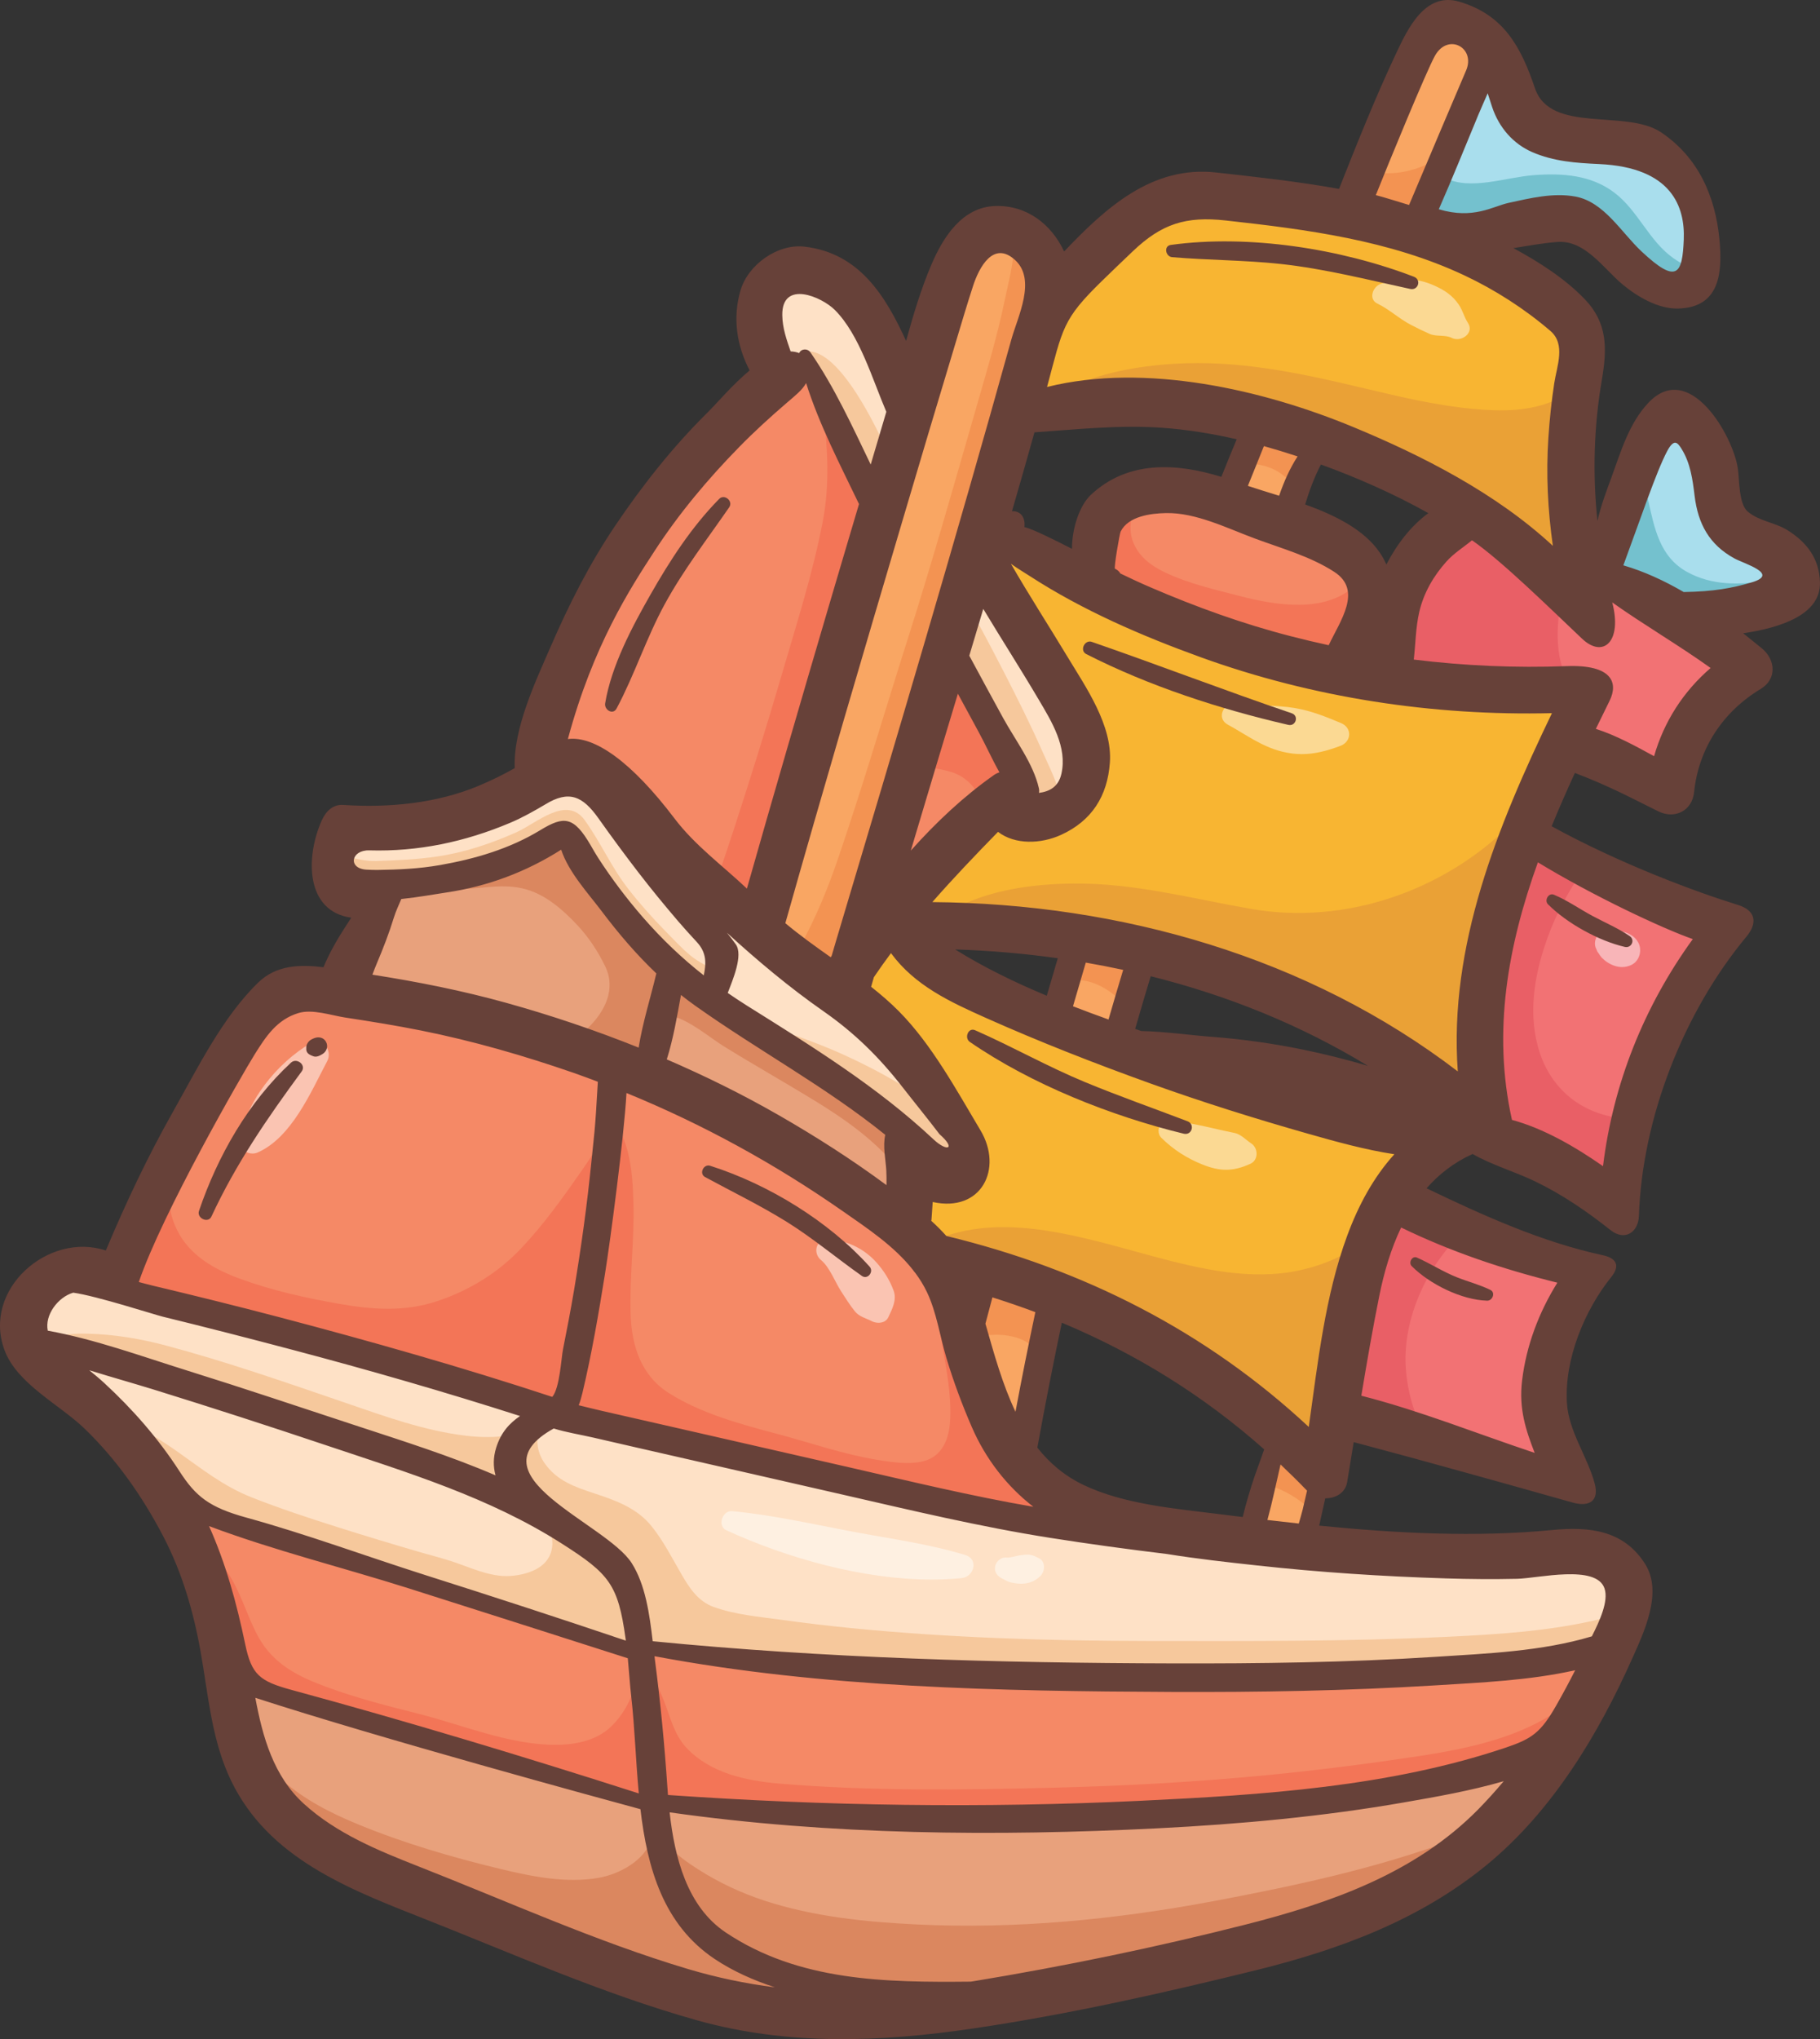 <?xml version="1.0" encoding="UTF-8"?>
<!DOCTYPE svg PUBLIC "-//W3C//DTD SVG 1.0//EN" "http://www.w3.org/TR/2001/REC-SVG-20010904/DTD/svg10.dtd">
<!-- Creator: CorelDRAW -->
<svg xmlns="http://www.w3.org/2000/svg" xml:space="preserve" width="100%" height="100%" version="1.0" shape-rendering="geometricPrecision" text-rendering="geometricPrecision" image-rendering="optimizeQuality" fill-rule="evenodd" clip-rule="evenodd"
viewBox="0 0 2667.91 2987.2"
 xmlns:xlink="http://www.w3.org/1999/xlink"
 xmlns:xodm="http://www.corel.com/coreldraw/odm/2003">
 <rect x="0" y="0" width="2667.91" height="2987.2" fill="#333333" stroke="none"/>
 <g id="Capa_x0020_1">
  <path fill="#F58966" fill-rule="nonzero" d="M976.52 2638.55c-3.67,-1.13 -6.4,-4.33 -6.68,-8.27 -0.29,-3.67 -0.57,-7.38 -0.8,-11 -4.23,-63.23 -10.39,-125.91 -18.24,-186.27l-0.7 -5.59c-0.38,-3.01 0.7,-5.97 2.92,-8.04 2.17,-2.03 5.22,-2.92 8.18,-2.4 245.57,46.17 507.86,51.11 755.5,52.19 144.81,0.61 270.95,-2.49 385.65,-9.54l20.28 -1.23c61.31,-3.62 124.72,-7.43 184.43,-20.78 1.6,-0.38 3.29,-0.33 4.73,0.15 1.85,0.56 3.53,1.69 4.73,3.24 2.24,2.86 2.65,6.78 0.96,10.01 -8.41,16.64 -17.79,34.04 -27.73,51.67 -24.13,42.5 -39.35,52.8 -79.43,66.34 -168,56.65 -350.32,69.44 -537.95,78.42 -225.39,10.76 -458.83,7.9 -693.81,-8.51 -0.7,-0.05 -1.36,-0.19 -2.02,-0.38z"/>
  <path fill="#FEE1C6" fill-rule="nonzero" d="M954.14 2413.25c-3.57,-1.08 -6.21,-4.13 -6.63,-7.89 -4.94,-41.7 -10.86,-81.57 -29.48,-110.63 -10.76,-16.83 -38.74,-36.39 -65.82,-55.34 -45.13,-31.55 -91.78,-64.18 -89.89,-101.18 1.08,-20.03 15.75,-37.57 44.85,-53.74 2.25,-1.28 4.84,-1.56 7.28,-0.8l0.99 0.28c11.71,3.52 23.69,6.02 36.39,8.6 6.81,1.41 13.63,2.77 20.41,4.38 31.22,7.19 62.44,14.34 93.7,21.44l268.27 61.26 37.06 8.5c88.11,20.26 179.22,41.19 270.15,55.53 54.54,8.55 110.3,16.26 170.47,23.5 44.71,7.24 90.74,12.27 131.31,16.74 87.5,9.59 180.19,15.94 275.49,18.9 37.83,1.17 72.22,1.36 105.16,0.61 6.41,-0.19 15.55,-1.27 26.21,-2.54 27.01,-3.25 60.76,-7.33 84.08,-0.28 13.95,4.23 23,11.98 26.77,23.13 7.54,21.95 -5.85,51.57 -19,77.62 -1.2,2.31 -3.2,4 -5.69,4.74 -67.33,20.26 -139.63,24.74 -209.6,29.06l-22.12 1.41c-140.94,9.07 -280.76,9.87 -386.88,9.64 -305.93,-0.85 -540.87,-10.91 -761.7,-32.58 -0.62,-0.1 -1.22,-0.19 -1.79,-0.38z"/>
  <path fill="#F58966" fill-rule="nonzero" d="M845.63 2067.55c-2.44,-0.7 -4.46,-2.4 -5.64,-4.66 -1.27,-2.44 -1.41,-5.26 -0.38,-7.85 1.83,-4.55 3.43,-9.82 5.03,-16.45 12.79,-53.84 22.42,-108.26 32.91,-173.44 7.57,-47.19 27.88,-199.95 31.45,-264.51 0.19,-3.02 1.83,-5.8 4.37,-7.41 2.35,-1.46 5.17,-1.85 7.76,-1.06l0.85 0.3c110.76,45.23 218.06,103.8 318.81,174.09l8.32 5.76c34.65,24.08 70.52,48.96 96.85,82.54l0.56 0.82c0.61,0.98 1.32,1.9 2.21,2.8l0.76 0.9c7,9.51 13.02,19.41 17.87,29.46 9.68,20.23 15.23,43.25 20.59,65.5 2.77,11.44 5.36,22.26 8.51,32.6 9.78,32.63 22.23,66.34 36.95,100.19 19.47,44.81 49.6,83.79 87.21,112.8 3.38,2.63 4.56,7.29 2.87,11.24 -1.74,3.94 -5.97,6.2 -10.2,5.45 -76.21,-13.07 -152.66,-30.75 -226.57,-47.77 -14.9,-3.48 -50.11,-11.57 -50.11,-11.57l-260.37 -59.43c-32.12,-7.33 -64.23,-14.72 -96.34,-21.96 -6.96,-1.55 -13.82,-3.24 -20.64,-4.94 -4.37,-1.12 -13.5,-3.33 -13.63,-3.38z"/>
  <path fill="#E8A17C" fill-rule="nonzero" d="M1296.78 1745.13c-0.98,-0.3 -1.97,-0.78 -2.86,-1.44 -47.58,-35.2 -99.02,-68.56 -157.27,-102.03 -50.5,-28.95 -105.31,-56.24 -162.91,-81.09 -4.43,-1.91 -6.68,-6.87 -5.27,-11.46 8.56,-26.97 13.87,-56.38 19.04,-84.83l1.56 -8.42c0.56,-3.23 2.82,-5.94 5.92,-7.11 1.97,-0.73 4.09,-0.79 6.02,-0.19 1.13,0.33 2.2,0.88 3.15,1.65 7.38,5.87 14.24,11.03 20.87,15.76 36.86,26.11 75.32,50.64 112.51,74.37 55.76,35.52 113.39,72.28 166.06,114.77 2.82,2.26 4.09,5.94 3.25,9.48 -2.35,10.17 -1,22.46 0.33,34.33 0.61,5.18 1.17,10.24 1.41,15.02 0.38,6.57 0.47,13.46 0.33,22.34 -0.05,3.53 -2.07,6.71 -5.22,8.28 -2.21,1.07 -4.65,1.24 -6.92,0.56z"/>
  <path fill="#F8B532" fill-rule="nonzero" d="M1915.8 2099.33c-1.37,-0.37 -2.59,-1.13 -3.67,-2.11 -127.17,-118.44 -280.26,-205.24 -455.02,-257.94 -23.46,-7.07 -47.72,-13.64 -72.03,-19.53l-0.51 -0.14c-1.65,-0.5 -3.15,-1.44 -4.33,-2.74 -6.58,-7.4 -13.78,-14.63 -21.39,-21.49 -2.26,-2.04 -3.39,-5.02 -3.01,-8.04l0.23 -1.63c0.24,-3.48 1.51,-20.78 1.83,-25.5 0.19,-2.72 1.56,-5.25 3.71,-6.89 2.21,-1.66 4.98,-2.26 7.66,-1.68 26.99,5.95 49.66,-0.55 62.11,-17.85 13.78,-19.12 12.93,-47.83 -2.21,-73.17 -4.7,-7.87 -9.41,-15.89 -14.2,-24.01 -31.07,-52.87 -63.28,-107.55 -103.91,-148.48 -11.38,-11.45 -24.44,-22.97 -39.96,-35.24 -3.06,-2.38 -4.28,-6.39 -3.2,-10.08l0.28 -0.79 3.81 -13.11c0.24,-0.97 0.71,-1.88 1.28,-2.7 8.27,-12.24 16.83,-24.24 25.3,-35.6 1.78,-2.4 4.6,-3.8 7.57,-3.78 0.94,0.01 1.84,0.15 2.68,0.41 1.93,0.57 3.67,1.77 4.89,3.44 34.19,46.74 87.97,70.73 135.41,91.9 72.4,32.3 151.15,63.65 240.77,95.86 52.24,18.78 106.31,36.54 165.21,54.31 21.35,6.44 42.74,12.67 64.13,18.77 44.81,12.74 85.24,23.8 126.12,30.05 0.48,0.06 0.88,0.16 1.28,0.29 2.89,0.86 5.21,3 6.17,5.85 1.2,3.26 0.4,6.9 -1.93,9.46 -27.17,30.1 -49.78,69.18 -67.19,116.18 -28.17,76.21 -39.92,162.15 -51.29,245.28 -1.5,11.04 -3.01,22.04 -4.57,33.05 -0.46,3.43 -2.86,6.35 -6.16,7.52 -1.93,0.71 -4,0.71 -5.87,0.14z"/>
  <path fill="#F58966" fill-rule="nonzero" d="M1842.21 927.8c-51.72,-15.55 -103.95,-34.87 -159.8,-58.91 -13.35,-5.77 -27.79,-12.34 -44.15,-20.28 -1.74,-0.88 -3.2,-2.24 -4.14,-3.93 -0.61,-1.12 -1.97,-2.24 -3.57,-2.96 -2.36,-1.13 -4.28,-3.29 -5.12,-5.69 -2.82,-8.02 7.75,-59.23 8.98,-61.64 10.34,-20.44 35.26,-31.26 74.14,-32.14 17.11,-0.4 35.92,2.56 57.64,9.14 17.68,5.29 34.98,12.26 51.71,18.92 8.7,3.52 17.26,6.97 25.58,10.02 8.61,3.2 17.35,6.25 26.15,9.3 31.03,10.82 63.14,21.96 91.3,40.16 42.82,27.65 20.22,71.1 3.76,102.76 -2.96,5.69 -5.87,11.3 -8.37,16.59 -1.88,4.01 -6.25,6.17 -10.53,5.21 -18.8,-4.01 -37.66,-8.5 -56.09,-13.22 -15.61,-4.01 -31.59,-8.5 -47.48,-13.31z"/>
  <path fill="#F9A663" fill-rule="nonzero" d="M1857.54 730.62c-10.81,-3.37 -21.3,-6.57 -31.17,-9.86 -2.48,-0.88 -4.51,-2.64 -5.59,-4.96 -1.13,-2.41 -1.17,-5.13 -0.23,-7.46 7.85,-19.48 15.7,-38.87 23.55,-58.27 1.8,-4.49 6.63,-6.81 11.24,-5.61 7.24,2.08 14.53,4.17 21.77,6.33 9.36,2.81 18.71,5.77 27.97,8.9 2.77,0.88 4.98,3.05 5.92,5.77 1,2.8 0.62,5.77 -0.98,8.26 -9.92,15.31 -18.24,32.94 -26.04,55.55 -1.65,4.81 -6.77,7.45 -11.61,6.01l-14.81 -4.65z"/>
  <path fill="#F8B532" fill-rule="nonzero" d="M2134.24 1578.53c-1.04,-0.32 -2,-0.84 -2.97,-1.53 -108.45,-82.94 -233.87,-146.24 -372.8,-188.12 -124.02,-37.41 -255.85,-56.91 -391.87,-57.96 -0.89,0 -1.79,-0.16 -2.64,-0.42 -2.53,-0.77 -4.74,-2.61 -5.87,-5.14 -1.5,-3.37 -0.89,-7.28 1.56,-10.05 32.81,-37.48 67.28,-73.25 96.67,-103.28 2.49,-2.57 6.16,-3.41 9.45,-2.44 1.07,0.33 2.07,0.85 3.01,1.57 5.31,4.09 11.57,7.24 18.57,9.35 19.13,5.77 43.07,3.54 64.08,-6.01 40.57,-18.44 62.86,-51.43 66.2,-98.05 3.24,-45.5 -25.72,-92.41 -51.25,-133.76 -3.2,-5.21 -6.35,-10.34 -9.3,-15.31 -10.39,-17.15 -20.92,-34.15 -31.5,-51.14 -17.26,-27.9 -35.12,-56.75 -51.86,-85.77 -2.21,-3.77 -1.41,-8.65 1.88,-11.62 2.49,-2.24 5.93,-2.96 8.98,-2 0.98,0.24 1.92,0.72 2.82,1.36 6.63,4.73 13.59,9.14 19.74,12.98 2.78,1.77 5.41,3.37 7.81,4.89 66.43,43.13 145.33,80.56 248.29,117.83 22.28,8.02 45.22,15.63 68.12,22.52 141.85,42.79 291.02,62.59 443.4,58.86 0.96,-0.02 2,0.11 2.89,0.39 2.17,0.63 4.01,2 5.29,3.89 1.68,2.78 1.92,6.25 0.56,9.19 -73.58,152.7 -150.85,331.43 -137.14,520.07 0.32,3.68 -1.6,7.19 -4.89,8.94 -2.24,1.21 -4.81,1.45 -7.21,0.74z"/>
  <path fill="#F9A663" fill-rule="nonzero" d="M1855.19 2235.67c-2.07,-0.61 -3.85,-1.92 -5.08,-3.71 -1.55,-2.3 -2.02,-5.12 -1.27,-7.76 5.41,-19.75 9.96,-40.24 14.39,-59.99 1.55,-7.06 3.15,-14.06 4.75,-21.02 0.75,-3.29 3.2,-5.92 6.44,-6.86 1.79,-0.56 3.67,-0.56 5.41,-0.05 1.37,0.43 2.69,1.18 3.77,2.17 15.09,14.34 27.59,26.66 39.21,38.78 2.17,2.31 3.06,5.56 2.35,8.66l-2.12 9.16c-1.36,6.02 -2.72,12.04 -4.19,18.06 -1.18,4.8 -2.59,9.63 -3.95,14.48l-1.93 6.77c-1.27,4.46 -5.5,7.33 -10.07,6.82 -15.41,-1.6 -30.79,-3.39 -46.07,-5.18 -0.56,-0.04 -1.13,-0.19 -1.65,-0.33z"/>
  <path fill="#F9A663" fill-rule="nonzero" d="M1621.81 1502.33c-18.76,-6.74 -35.88,-13.11 -52.29,-19.46 -4.56,-1.75 -7,-6.72 -5.63,-11.4 6.2,-21.34 12.46,-42.67 18.76,-64 1.36,-4.57 5.93,-7.4 10.63,-6.59 18.33,3.14 36.9,6.75 55.19,10.7l0.76 0.18c2.25,0.68 4.18,2.18 5.35,4.23 1.31,2.26 1.65,4.98 0.9,7.49 -7.3,24.18 -14.44,48.38 -21.44,72.64 -0.75,2.48 -2.44,4.57 -4.75,5.76 -2.16,1.09 -4.7,1.3 -7,0.61l-0.47 -0.15z"/>
  <path fill="#FEE1C6" fill-rule="nonzero" d="M1520.39 1170.54c-1.56,-0.46 -2.92,-1.3 -4.09,-2.47 -2.07,-2.17 -3.01,-5.17 -2.49,-8.12 0.19,-1.09 0.14,-2.18 -0.09,-3.31 -5.54,-24.52 -20.55,-48.94 -35.03,-72.58 -5.56,-9.06 -11.28,-18.42 -16.32,-27.49 -16.74,-30.45 -33.24,-61.04 -49.74,-91.57 -1.18,-2.24 -1.46,-4.81 -0.71,-7.21 6.87,-22.85 13.69,-45.69 20.5,-68.53 1.04,-3.53 4.14,-6.17 7.81,-6.65 1.31,-0.16 2.68,0 3.91,0.4 2.2,0.64 4.13,2.08 5.35,4.09 11.76,19.64 23.79,39.04 35.88,58.51 14.95,24.13 30.42,49.13 45.19,74.06l1.92 3.24c19.75,33.43 42.17,71.31 32.54,113.13 -4.66,20.07 -18.33,31.79 -40.67,34.83 -1.31,0.19 -2.68,0.06 -3.94,-0.32z"/>
  <path fill="#F58966" fill-rule="nonzero" d="M1332.43 1255.08c-0.66,-0.2 -1.28,-0.46 -1.88,-0.8 -3.81,-2.16 -5.69,-6.67 -4.42,-10.87 19.46,-65.47 39.21,-130.89 58.91,-196.28l10.11 -33.62c1.12,-3.63 4.27,-6.28 8.04,-6.59 1.27,-0.16 2.53,-0.08 3.71,0.32 2.3,0.72 4.32,2.32 5.55,4.5l10.53 19.46c6.49,11.98 12.93,23.94 19.46,35.85 4.8,8.67 9.26,17.69 14.01,27.23 5.36,10.82 10.91,22 16.88,32.51 1.36,2.48 1.6,5.42 0.57,8.06 -1.04,2.62 -3.2,4.66 -5.89,5.52 -2.3,0.74 -4.09,1.61 -5.78,2.8 -40.49,28.53 -80.92,65.26 -120.08,109.17 -2.5,2.76 -6.3,3.78 -9.73,2.74z"/>
  <path fill="#F9A663" fill-rule="nonzero" d="M1485.88 2077.13c-2.49,-0.74 -4.61,-2.53 -5.78,-4.98 -18.34,-38.56 -30.56,-81.34 -42.36,-122.68l-2.21 -7.78c-0.47,-1.64 -0.47,-3.37 -0.05,-5l10.2 -38.35c0.66,-2.47 2.35,-4.7 4.56,-5.94 2.25,-1.21 4.89,-1.6 7.29,-0.87l0.14 0.03c23.22,7.36 43.96,14.5 63.38,21.8 4.32,1.65 6.81,6.21 5.87,10.75 -10.3,48.84 -20.13,97.86 -29.1,145.72 -0.75,4 -3.99,7.06 -8.04,7.61 -1.31,0.15 -2.64,0.05 -3.9,-0.33z"/>
  <path fill="#F27274" fill-rule="nonzero" d="M2246.69 2137.27c-27.25,-9.08 -54.74,-18.81 -81.28,-28.26 -40.8,-14.48 -83.12,-29.43 -125.2,-42.12 -16.51,-4.98 -31.82,-9.31 -46.97,-13.17l-0.32 -0.13c-4.57,-1.33 -7.37,-5.84 -6.61,-10.54 7.25,-43.87 16.07,-95.57 26.33,-146.41 8.02,-39.64 18.76,-73.16 32.78,-102.51 1.12,-2.27 3.05,-3.98 5.37,-4.81 1.92,-0.65 4.01,-0.7 5.85,-0.13 0.48,0.15 0.96,0.33 1.44,0.54 49.61,24.12 101.95,44.35 159.98,61.84 21.48,6.49 44.09,12.66 67.09,18.32l0.4 0.12c2.72,0.83 4.97,2.83 6.01,5.46 1.12,2.79 0.88,5.94 -0.72,8.52 -27.49,44.26 -44.48,91.21 -50.33,139.5 -4.73,38.93 5.29,68.97 17.87,101.41 1.28,3.39 0.56,7.29 -1.93,9.87 -2.48,2.59 -6.17,3.57 -9.54,2.54l-0.24 -0.04z"/>
  <path fill="#F27274" fill-rule="nonzero" d="M2347.13 1717.35c-0.96,-0.28 -1.84,-0.71 -2.72,-1.29 -45.2,-31.71 -86.72,-53.38 -123.44,-64.44 -2.32,-0.7 -4.65,-1.38 -6.97,-2l-0.24 -0.08c-3.29,-0.98 -5.77,-3.63 -6.49,-6.93 -26.05,-116.19 -13.87,-237.74 38.23,-382.57 0.96,-2.65 3.05,-4.74 5.69,-5.69 1.92,-0.67 4,-0.7 5.93,-0.13 0.72,0.22 1.44,0.55 2.17,0.98 82.8,50.39 184.04,97.2 225.23,111.6 2.89,0.98 5.05,3.23 5.93,6.07 0.88,2.84 0.32,5.93 -1.37,8.34 -71.65,98.86 -115.34,209.31 -129.93,328.29 -0.4,3.27 -2.48,6.09 -5.53,7.45 -2,0.92 -4.41,1.04 -6.5,0.4z"/>
  <path fill="#A9DEED" fill-rule="nonzero" d="M2465.52 876.34c-0.72,-0.24 -1.44,-0.48 -2,-0.88 -29.33,-17.07 -56.75,-29.34 -83.92,-37.51l-2.65 -0.8c-2.48,-0.72 -4.57,-2.48 -5.69,-4.81 -1.2,-2.32 -1.36,-5.05 -0.4,-7.45 6.41,-17.47 12.91,-35.35 19.16,-52.82 17.23,-47.77 33.5,-92.9 45.53,-115.43 2.96,-5.69 10.98,-20.84 24.04,-16.91 6.49,2 10.42,8.09 13.22,12.58 14.67,23.32 18.04,50.82 20.68,72.86 4.89,41.04 21.4,67.17 53.54,84.65 2.41,1.28 6.49,3.04 10.9,4.89 18.35,7.77 35.67,15.15 34.95,28.77 -0.72,12.26 -16.67,16.91 -22.61,18.68 -28.54,8.42 -55.46,13.71 -101.87,14.59 -1.04,0 -1.93,-0.16 -2.89,-0.4z"/>
  <path fill="#F27274" fill-rule="nonzero" d="M2421.99 1116.74c-0.64,-0.19 -1.28,-0.45 -1.84,-0.78 -28.61,-15.76 -56.51,-30.64 -83.68,-39.3 -2.57,-0.83 -4.65,-2.73 -5.77,-5.25 -1.04,-2.5 -1.04,-5.36 0.16,-7.82 6.73,-13.83 13.46,-27.61 20.28,-41.28 2.89,-5.92 5.69,-14.36 2.73,-21.26 -2.33,-5.37 -8.18,-9.54 -17.31,-12.26 -9.94,-3.04 -23.32,-4.24 -39.76,-3.61 -74.94,2.81 -150.85,-0.4 -225.56,-9.62 -0.48,-0.08 -0.96,-0.24 -1.52,-0.32 -4.24,-1.36 -7.13,-5.53 -6.65,-10.18 0.96,-7.61 1.52,-15.39 2.16,-23.16 1.2,-15.63 2.41,-31.82 6.26,-48.17 6.49,-27.65 20.6,-53.78 41.92,-77.51 8.1,-9.06 17.48,-16.03 26.53,-22.76 4.01,-3.04 8.02,-6.01 11.94,-9.22 2.4,-2 5.69,-2.65 8.65,-1.76 0.88,0.32 1.85,0.72 2.65,1.28 37.59,25.97 93.7,79.51 138.83,122.56 8.34,7.93 16.27,15.47 23.49,22.36 4.97,4.65 9.86,7.78 14.26,9.14l0 0c4.65,1.44 8.42,0.72 11.3,-2.08 6.09,-5.85 10.66,-22.69 3.29,-50.9 -0.96,-3.77 0.56,-7.85 3.77,-10.1 2.4,-1.61 5.37,-2.01 8.02,-1.2 0.96,0.24 1.92,0.72 2.72,1.28 22.84,16.19 46.89,31.66 70.13,46.65 24.45,15.79 49.78,32.06 74.06,49.46 2.32,1.6 3.77,4.33 3.93,7.21 0.08,2.8 -1.04,5.61 -3.28,7.54 -38.96,33.56 -65.81,75.51 -80,124.67 -0.8,2.75 -2.72,4.98 -5.37,6.08 -2.08,0.85 -4.33,0.94 -6.33,0.32z"/>
  <path fill="#A9DEED" fill-rule="nonzero" d="M2106.43 315.5c-2.65,-0.8 -4.73,-2.65 -5.85,-5.05 -1.12,-2.48 -1.12,-5.29 -0.08,-7.78 14.03,-31.58 31.1,-73.1 46.17,-109.73l11.94 -28.94c2.17,-5.13 4.57,-10.66 7.21,-16.51 2.09,-4.65 4.25,-9.54 6.33,-14.59 1.61,-3.53 5.21,-5.85 9.06,-5.61 0.8,0 1.6,0.16 2.33,0.32 2.89,0.88 5.21,3.13 6.25,6.09 1.04,3.21 2.08,6.41 3.04,9.54 1.28,3.85 2.48,7.61 3.61,11.14 9.38,27.65 28.37,48.89 53.46,59.8 5.61,2.48 11.54,4.65 17.55,6.41 24.29,7.37 49.3,8.98 77.19,10.26 20.28,0.96 38.56,3.85 54.27,8.57 53.7,16.19 80.95,54.83 78.71,111.57 -1.04,27.49 -3.77,44.89 -14.59,52.58 -3.77,2.72 -10.26,5.29 -19.8,2.4 -10.66,-3.2 -23.96,-12.67 -43.12,-30.62 -8.9,-8.33 -17.39,-18.04 -25.57,-27.41 -18.03,-20.68 -36.71,-42.08 -60.35,-49.21 -2.08,-0.64 -4.25,-1.12 -6.49,-1.52 -28.37,-5.29 -58.59,1.36 -87.69,7.78l-6.73 1.44c-4.73,1.04 -9.86,2.81 -15.87,4.81 -20.68,7.13 -49.06,16.91 -90.98,4.25z"/>
  <path fill="#F9A663" fill-rule="nonzero" d="M2014.09 294.9c-2.4,-0.8 -4.49,-2.49 -5.69,-4.73 -1.2,-2.4 -1.36,-5.29 -0.32,-7.78 16.03,-40.31 74.62,-183.15 87.44,-205.76 9.7,-16.99 26.29,-24.85 42.24,-20.04 8.98,2.72 16.51,9.22 20.52,17.87 4.49,9.78 4.33,21.4 -0.56,32.7 -6.89,15.95 -61.88,145.32 -83.52,196.7 -1.76,4.41 -6.65,6.73 -11.22,5.45l-5.53 -1.68 -23.41 -7.06c-7.54,-2.32 -14.67,-4.41 -19.48,-5.61l-0.48 -0.08z"/>
  <path fill="#F8B532" fill-rule="nonzero" d="M2273.63 808.69c-1.28,-0.4 -2.56,-1.13 -3.69,-2.17 -69.66,-64.61 -161.91,-119.43 -290.26,-172.49 -31.88,-13.15 -64.55,-24.85 -97.18,-34.63 -90.55,-27.33 -224.03,-53.54 -345.38,-23.41 -1.64,0.4 -3.39,0.32 -4.98,-0.16 -1.46,-0.48 -2.87,-1.28 -4,-2.4 -2.3,-2.41 -3.24,-5.77 -2.35,-9.06l5.55 -20.92c18.2,-68.69 22.48,-85.04 77.63,-138.83 14.01,-13.63 28.16,-27.17 42.35,-40.72l2.69 -2.57c44.14,-42.08 81.76,-54.58 143.77,-47.77 89.33,9.94 176.45,20.84 260.55,46.25 33.43,10.02 63.65,21.56 92.42,35.11 46.01,21.64 90.33,50.26 128.08,82.72 22.61,19.4 16.59,47.69 11.7,70.38 -1.12,5.13 -2.17,10.1 -2.89,14.83 -3.93,25.97 -6.73,52.5 -8.5,78.87 -3.37,50.58 -1.12,103.24 6.49,156.62 0.56,3.93 -1.36,7.78 -4.89,9.62 -2.32,1.2 -4.81,1.36 -7.13,0.72z"/>
  <path fill="#F9A663" fill-rule="nonzero" d="M1215.02 1411.3c-0.94,-0.29 -1.87,-0.72 -2.68,-1.31 -22.1,-15.54 -45.51,-32.25 -67.23,-50.42 -2.87,-2.42 -4.04,-6.33 -2.97,-9.93l0.28 -0.74c56.8,-200.94 116.09,-401.86 171.98,-590.46 30.71,-103.72 54.54,-183.56 77.34,-258.9l4.66 -15.47c6.77,-22.44 13.73,-45.61 21.16,-68.37 13.07,-40.16 34.89,-59.96 58.3,-52.9 6.15,1.84 12.37,5.61 18.38,11.06 30.52,27.81 15,73.1 3.72,106.2 -2.41,6.97 -4.66,13.63 -6.3,19.56 -84.06,302.1 -175.84,609.38 -256.8,880.47l-6.72 22.71c-0.24,0.85 -0.62,1.68 -1.13,2.43l-1.41 2.18c-1.36,2.16 -3.57,3.63 -6.11,4.13 -1.5,0.28 -3,0.19 -4.46,-0.24z"/>
  <path fill="#FEE1C6" fill-rule="nonzero" d="M1382.73 1689.42c-6.02,-1.82 -13.4,-6.61 -20.78,-13.53 -78.85,-73.95 -172.56,-132.54 -263.1,-189.22l-8.98 -5.59c-8.79,-5.51 -17.82,-11.46 -28.4,-18.76 -3.62,-2.47 -5.04,-7.07 -3.48,-11.15l1.6 -4.03c6.07,-15.46 18.67,-47.66 11.38,-58.24 -3.48,-5.06 -7.63,-10.44 -12.56,-16.44 -3.15,-3.8 -2.82,-9.4 0.76,-12.79 2.53,-2.41 6.06,-3.15 9.21,-2.2 1.32,0.39 2.54,1.07 3.62,2.06 51.48,46.94 96.05,83.16 140.3,114 44.62,31.13 82.18,67.15 118.15,113.3 7.25,9.28 14.58,18.51 21.91,27.72 10.67,13.4 21.35,26.83 31.74,40.46 9.78,8.69 19.89,19.72 14.53,29.4 -2.26,4.07 -7.62,7.53 -15.9,5.03z"/>
  <path fill="#FEE1C6" fill-rule="nonzero" d="M1273.66 689.5c-2.45,-0.72 -4.56,-2.49 -5.74,-4.89l-8.94 -18.52c-23.6,-49.3 -48,-100.28 -78.61,-144.44 -1.79,4.49 -6.78,6.01 -11.37,4.65 -0.24,-0.08 -1.83,-0.65 -2.4,-0.8 -2.59,-0.8 -5.27,-1.28 -8,-1.36 -0.79,0 -1.59,-0.16 -2.35,-0.4 -2.82,-0.8 -5.17,-3.05 -6.16,-5.93l-0.61 -1.68c-5.83,-16.99 -11.89,-34.55 -12.13,-54.43 -0.19,-15.63 4.33,-27.01 13.45,-33.91 9.64,-7.21 23.41,-8.42 39.82,-3.53 14.62,4.49 30.32,13.55 39.96,23.24 29.24,29.34 47.39,76.15 63.46,117.43 4.66,12.02 9.17,23.73 13.87,34.63 0.84,2.08 0.99,4.33 0.33,6.41 -4.38,14.75 -22.85,77.19 -22.85,77.19 -1.13,3.77 -4.42,6.41 -8.28,6.73 -1.18,0.08 -2.35,-0.08 -3.48,-0.4z"/>
  <path fill="#F58966" fill-rule="nonzero" d="M1092.17 1310.72c-1.37,-0.42 -2.63,-1.15 -3.71,-2.17 -10.72,-10.08 -22.1,-20.02 -33.09,-29.63 -25.91,-22.6 -52.66,-45.98 -73.92,-74.03 -59.19,-78.11 -100.42,-103.19 -124.63,-110.48 -8.37,-2.52 -16.18,-3.35 -23.13,-2.44 -1.36,0.18 -2.68,0.06 -3.95,-0.32 -1.69,-0.5 -3.2,-1.46 -4.37,-2.81 -2.07,-2.35 -2.82,-5.61 -1.98,-8.64 37.34,-138.61 91.87,-222.37 127.98,-277.76 33.99,-52.26 74.98,-102.6 125.25,-153.9 20.17,-20.68 42.54,-41.44 70.47,-65.48l4.75 -4.01c9.78,-8.34 17.49,-14.91 21.58,-22.36 1.79,-3.29 5.41,-5.29 9.17,-4.89 0.61,0.08 1.22,0.16 1.79,0.32 2.96,0.88 5.31,3.2 6.25,6.25 15.84,50.09 39.92,99.55 63.15,147.24 4.7,9.7 9.35,19.24 13.91,28.78 1.04,2.08 1.22,4.49 0.56,6.73l-15.52 52.26c-9.91,33.34 -19.84,66.77 -29.67,100.19 -33.29,113.18 -76.92,262.09 -119.09,410.7 -0.94,3.17 -3.38,5.63 -6.58,6.51 -1.74,0.48 -3.53,0.45 -5.22,-0.06z"/>
  <path fill="#FEE1C6" fill-rule="nonzero" d="M1028.94 1437.87c-1.13,-0.34 -2.17,-0.86 -3.1,-1.61 -32.58,-25.59 -62.2,-53.79 -90.41,-86.23 -23.88,-27.39 -46.17,-56.96 -66.29,-87.89 -3.34,-5.17 -6.35,-10.32 -9.22,-15.35l-1.93 -3.3c-11.04,-19.09 -19.41,-28.63 -27.12,-30.96 -7.15,-2.15 -16.69,1.11 -34,11.65 -40.38,24.61 -89.51,41.72 -150.22,52.38 -33.71,5.89 -67.51,7 -93.18,7.3 -5.51,0.04 -11.06,-0.19 -16.6,-0.46 -3.57,-0.18 -6.91,-0.72 -9.92,-1.63 -14.06,-4.24 -18.85,-15.24 -17.39,-24.28 1.69,-10.57 12.55,-21.71 32.3,-21.16 68.36,1.93 134.56,-11.04 202.4,-39.65 16.37,-6.9 31.93,-15.52 50.22,-26.33 19.61,-12.02 35.83,-15.54 50.96,-10.97 13.59,4.1 25.82,14.63 39.64,34.1 19.04,26.89 38.74,53.56 58.54,79.31 17.02,22.11 35.82,45.17 57.54,70.54 8.84,10.34 17.96,20.29 27.31,30.4 18.29,19.84 15.99,39.86 12.37,57.09 -0.65,3.17 -2.92,5.8 -5.97,6.9 -1.93,0.7 -4,0.74 -5.93,0.17z"/>
  <path fill="#E8A17C" fill-rule="nonzero" d="M543.17 1436.85c-2.25,-0.68 -4.23,-2.19 -5.4,-4.26 -1.42,-2.46 -1.7,-5.41 -0.67,-8.06l8.79 3.32 -8.6 -3.86c2.12,-5.6 4.28,-11.25 6.63,-16.81 10.44,-24.69 18.15,-45.35 24.22,-65.02 2.39,-7.85 5.35,-14.65 8.22,-21.24 1.08,-2.5 2.17,-5 3.2,-7.5 1.31,-3.2 4.28,-5.42 7.76,-5.78 17.49,-1.81 34.41,-4.55 49.37,-6.96 5.97,-0.97 11.52,-1.88 16.59,-2.61 58.77,-8.7 114.06,-29.33 164.28,-61.28 2.35,-1.48 5.17,-1.88 7.76,-1.08l0.46 0.16c2.73,0.98 4.9,3.17 5.79,5.91 7.94,24.33 27.17,48.48 44.15,69.8 4.66,5.81 9.07,11.39 13.07,16.67 26.8,35.59 52.89,65.32 79.83,90.95 2.4,2.32 3.43,5.74 2.64,9 -2.78,11.78 -5.97,23.77 -9.17,35.86 -6.3,23.75 -12.8,48.3 -16.65,72.11 -0.42,2.82 -2.16,5.28 -4.65,6.69 -2.26,1.27 -4.89,1.55 -7.33,0.82l-0.8 -0.28c-49.93,-20.05 -101.69,-38.17 -153.83,-53.89 -12.93,-3.9 -25.91,-7.65 -38.93,-11.27 -58.77,-16.35 -122.71,-29.79 -195.45,-41.1 -0.42,-0.05 -0.84,-0.17 -1.26,-0.29z"/>
  <path fill="#F58966" fill-rule="nonzero" d="M200.76 1887.06c-2.4,-0.72 -4.42,-2.37 -5.59,-4.58 -1.22,-2.31 -1.42,-5 -0.57,-7.46 34.5,-100.78 149.7,-301.78 170.62,-335.15 15.84,-25.28 33.75,-53.93 69.49,-64.83 17.54,-5.36 38.08,-0.91 56.23,3.03 5.79,1.26 11.38,2.46 16.45,3.24 35.45,5.41 73.49,11.46 111.76,19.12 47.07,9.41 96.57,21.91 147.07,37.14 25.34,7.64 51.67,16.18 78.33,25.41 9.87,3.43 19.65,7.09 29.43,10.77l5.69 2.13c3.85,1.43 6.3,5.21 6.06,9.31 -3.2,59 -4.89,74.55 -7.24,96.07 -0.66,6.28 -1.41,13.04 -2.26,21.52 -5.87,59.6 -14.2,121.24 -25.43,188.46 -5.22,31.15 -11.19,61.67 -16.31,87.45 -0.62,2.96 -1.18,7.76 -1.83,13.44 -3.2,26.56 -6.58,49.46 -15.94,60.33 -2.44,2.82 -6.3,3.95 -9.87,2.87l-0.19 -0.05c-41.94,-13.82 -86.08,-27.69 -131.22,-41.33 -81.48,-24.54 -169.53,-49.26 -269.3,-75.49 -55.76,-14.65 -116.14,-29.7 -184.64,-46.03 -6.53,-1.54 -13.4,-3.37 -20.5,-5.3l-0.24 -0.07z"/>
  <path fill="#FEE1C6" fill-rule="nonzero" d="M722.68 2169.94c-58.02,-24.96 -119.89,-45.19 -179.74,-64.78l-23.88 -7.81 -56.47 -18.67c-62.48,-20.64 -127.08,-41.98 -190.93,-61.92 -14.95,-4.65 -30,-9.54 -45.13,-14.48 -20.41,-6.58 -41.56,-13.44 -62.49,-19.74 -37.15,-11.22 -67.56,-18.83 -95.67,-23.93l-1.03 -0.26c-3.3,-0.99 -5.79,-3.67 -6.5,-7.08 -6.11,-29.05 18.15,-59.16 43.92,-66.65 1.31,-0.37 2.63,-0.46 3.94,-0.29 25.87,3.6 78.47,19.41 109.88,28.85 10.85,3.27 18.99,5.72 22.24,6.51 56.56,13.79 118.2,29.54 188.35,48.08 83.4,22.05 160.65,43.82 236.06,66.57 33.81,10.16 67.42,20.64 99.96,31.08 3.44,1.08 5.93,4.04 6.44,7.56 0.52,3.58 -1.03,7.1 -4,9.12 -16.4,11.29 -25.76,23.74 -31.35,41.61 -3.71,11.99 -3.95,23.46 -0.8,35.12 0.94,3.48 -0.19,7.19 -2.91,9.55 -2.44,2.16 -5.79,2.86 -8.89,1.93l-0.99 -0.38z"/>
  <path fill="#FEE1C6" fill-rule="nonzero" d="M914.41 2412.31c-90.93,-30.66 -186.98,-62.06 -293.61,-95.91 -30.88,-9.83 -62.43,-20.46 -92.9,-30.7 -41.85,-14.06 -85.1,-28.63 -127.89,-41.51 -13.63,-4.14 -27.27,-8.09 -41,-11.85 -3.43,-0.98 -6.73,-1.88 -9.93,-2.87 -52.04,-15.7 -71.74,-34.78 -93.98,-69.2 -28.73,-44.48 -65.26,-87.3 -108.56,-127.22 -7.52,-6.91 -15.46,-13.45 -21.58,-18.39 -3.53,-2.82 -4.51,-7.76 -2.4,-11.7 2.12,-4 6.72,-5.92 11,-4.61 0.04,0 10.15,3.1 15.23,4.65 11,3.29 22.05,6.54 33.09,9.83 11,3.24 22.01,6.44 32.96,9.73 4.94,1.51 9.83,3.02 14.67,4.52 79.6,24.63 161.41,51.06 250.13,80.77 11.94,4 23.88,7.94 35.72,11.9 111.38,36.95 216.6,71.83 313.69,133.85 69.58,44.53 85.62,61.87 97.19,145.1l0.46 3.52c0.43,3.24 -0.84,6.44 -3.38,8.51 -2.4,1.98 -5.69,2.63 -8.65,1.74l-0.29 -0.13z"/>
  <path fill="#F58966" fill-rule="nonzero" d="M413.83 2481.52c-41.37,-12.46 -54.44,-27.08 -63.56,-70.99 -14.53,-69.54 -30.65,-122.29 -52.43,-171.09 -1.5,-3.44 -0.85,-7.52 1.79,-10.25 2.45,-2.64 6.16,-3.57 9.55,-2.59l0.61 0.24c33.94,12.74 70.61,24.92 118.8,39.44 22.76,6.86 45.56,13.49 68.37,20.13 22.76,6.63 45.51,13.26 68.07,20.07 12.22,3.67 24.36,7.38 36.44,11.19 67.04,21.2 134.04,42.64 201.04,64.08 40.2,12.84 80.39,25.72 120.59,38.5 3.62,1.18 6.17,4.33 6.54,8.09 0.8,8.32 1.45,16.55 2.12,24.44 0.94,11.52 1.87,22.48 3,32.44 2.82,24.87 4.51,50.59 6.3,77.81 1.32,20.74 2.73,42.22 4.7,63.33 0.29,3.15 -1.03,6.2 -3.47,8.18 -2.45,1.98 -5.64,2.59 -8.61,1.7l-0.14 -0.05c-77.57,-24.87 -153.5,-48.53 -225.76,-70.33 -97.52,-29.39 -192.72,-56.7 -283.04,-81.24 -3.85,-1.04 -7.47,-2.07 -10.91,-3.1z"/>
  <path fill="#E8A17C" fill-rule="nonzero" d="M1001.24 2892.06c-96.01,-28.91 -190.93,-67.8 -282.7,-105.36 -35.31,-14.43 -71.84,-29.38 -107.71,-43.49 -53.6,-21.06 -120.32,-47.29 -171.52,-93.7 -46.92,-42.51 -63.43,-102.31 -74.28,-160.61 -0.61,-3.25 0.56,-6.59 3.05,-8.8 2.44,-2.16 5.83,-2.87 8.94,-1.93l0.19 0.05c30.8,10.02 67.46,21.39 108.98,33.91 189.52,57.17 428.46,121.91 455.11,129.11l0.24 0.05c3.57,1.07 6.2,4.17 6.63,7.89 8.98,76.64 28.45,161.83 104.71,212.8 24.12,16.07 52.23,29.29 85.99,40.38 4.61,1.5 7.28,6.25 6.25,11 -1.08,4.7 -5.55,7.85 -10.39,7.24 -43.92,-5.59 -87.31,-14.72 -128.97,-27.17l-4.51 -1.37z"/>
  <path fill="#E8A17C" fill-rule="nonzero" d="M1163.59 2887.69c-38.88,-11.7 -73.2,-27.74 -104.98,-48.94 -63.98,-42.78 -79.92,-124.78 -86.37,-182.75 -0.33,-2.86 0.7,-5.73 2.82,-7.8 2.07,-2.02 4.98,-2.97 7.85,-2.54 207.53,29.43 441.06,37.05 713.93,23.27 135.17,-6.81 252.99,-19.18 360.21,-37.89 45.69,-7.94 96.67,-16.83 144.68,-30.75 1.76,-0.52 3.61,-0.47 5.29,0.05 2.08,0.61 3.93,1.93 5.13,3.85 2.32,3.48 2,8 -0.64,11.19 -12.91,15.33 -25.41,29.1 -38.24,42.08 -96.74,98.08 -228.85,141.52 -345.3,171.09 -128.26,32.58 -262.54,60.51 -399.12,83.03l-4.37 0.7c-0.48,0.05 -0.9,0.09 -1.37,0.09 -94.17,0.94 -178.7,-0.33 -259.52,-24.69z"/>
  <path fill="#F37557" fill-rule="nonzero" d="M1054.52 1278.18l0.85 0.74c11,9.61 22.37,19.55 33.09,29.63 1.08,1.03 2.35,1.76 3.71,2.17 1.69,0.5 3.48,0.53 5.22,0.06 3.2,-0.87 5.64,-3.34 6.58,-6.51 42.18,-148.61 85.81,-297.52 119.09,-410.7 9.83,-33.43 19.75,-66.85 29.67,-100.19l15.52 -52.26c0.65,-2.24 0.47,-4.65 -0.56,-6.73 -4.56,-9.54 -9.22,-19.08 -13.91,-28.78 -16.18,-33.19 -32.68,-67.25 -46.59,-101.8 6.06,53.86 9.35,106.52 -1.37,161.59 -14.62,75.5 -38.55,149.96 -60.09,223.79 -22.38,76.52 -46.12,152.63 -70.89,228.43 -6.63,20.23 -13.4,40.41 -20.31,60.56z"/>
  <path fill="#F37557" fill-rule="nonzero" d="M1634.41 774.38c-1.22,2.41 -11.8,53.62 -8.98,61.64 0.84,2.41 2.76,4.57 5.12,5.69 1.59,0.72 2.96,1.84 3.57,2.96 0.94,1.68 2.41,3.05 4.14,3.93 16.36,7.94 30.8,14.51 44.15,20.28 55.85,24.05 108.09,43.37 159.8,58.91 15.89,4.81 31.88,9.3 47.48,13.31 18.43,4.73 37.29,9.22 56.09,13.22 4.28,0.96 8.65,-1.2 10.53,-5.21 2.5,-5.29 5.41,-10.9 8.37,-16.59 11.28,-21.72 25.35,-48.81 19.46,-72.7 -42.17,36.79 -108.65,28.37 -165.82,13.55 -37.56,-9.7 -75.78,-18.28 -110.96,-35.03 -21.06,-10.02 -39.68,-24.37 -47.35,-47.13 -4.37,-12.82 -3.15,-26.61 0.24,-40 -12.13,5.37 -20.78,13.07 -25.86,23.17z"/>
  <path fill="#F37557" fill-rule="nonzero" d="M1468.01 1140.37c2.69,-0.87 4.84,-2.9 5.89,-5.52 1.03,-2.65 0.79,-5.59 -0.57,-8.06 -5.97,-10.52 -11.52,-21.69 -16.88,-32.51 -4.75,-9.54 -9.21,-18.56 -14.01,-27.23 -6.53,-11.91 -12.97,-23.88 -19.46,-35.85l-10.53 -19.46c-1.23,-2.17 -3.25,-3.77 -5.55,-4.5 -1.18,-0.4 -2.44,-0.48 -3.71,-0.32 -3.77,0.32 -6.92,2.96 -8.04,6.59l-10.11 33.62c-7.85,25.97 -15.56,51.97 -23.41,77.96 12.27,0.46 24.45,3.07 34.28,6.33 17.63,5.85 30.19,17.93 38.37,32.81 9.31,-7.43 18.62,-14.48 27.98,-21.07 1.69,-1.19 3.48,-2.06 5.78,-2.8z"/>
  <path fill="#F37557" fill-rule="nonzero" d="M2210.3 2569.02c40.08,-13.54 55.31,-23.84 79.43,-66.34 0.32,-0.66 0.64,-1.31 1.04,-1.97 -59.31,43.87 -136.18,60.56 -211.61,71.98 -72.38,10.96 -144.9,20.22 -217.73,27.37 -104.98,10.3 -210.35,16.13 -315.76,18.76 -133.57,3.38 -269.5,5.22 -402.74,-5.93 -49.13,-4.13 -101.56,-15.19 -136.62,-52.48 -17.91,-19.04 -23.65,-44.61 -32.82,-68.31 -5.63,-14.48 -12.08,-27.79 -20.4,-40.01 6.72,54.45 12.13,110.53 15.93,167.19 0.23,3.62 0.51,7.33 0.8,11 0.28,3.94 3,7.14 6.68,8.27 0.65,0.19 1.31,0.33 2.02,0.38 234.99,16.41 468.42,19.28 693.81,8.51 187.63,-8.98 369.95,-21.77 537.95,-78.42z"/>
  <path fill="#F37557" fill-rule="nonzero" d="M844.64 2038.59c-1.6,6.63 -3.2,11.9 -5.03,16.45 -1.04,2.59 -0.89,5.41 0.38,7.85 1.18,2.26 3.2,3.95 5.64,4.66 0.13,0.05 9.26,2.26 13.63,3.38 6.81,1.69 13.68,3.39 20.64,4.94 32.11,7.24 64.22,14.62 96.34,21.96l260.37 59.43c0,0 35.21,8.09 50.11,11.57 73.91,17.02 150.36,34.7 226.57,47.77 4.24,0.75 8.46,-1.51 10.2,-5.45 1.69,-3.95 0.51,-8.61 -2.87,-11.24 -37.61,-29.01 -67.74,-67.99 -87.21,-112.8 -14.72,-33.85 -27.17,-67.56 -36.95,-100.19 -3.15,-10.34 -5.74,-21.15 -8.51,-32.6 -5.36,-22.24 -10.91,-45.26 -20.59,-65.5 -0.28,-0.56 -0.66,-1.08 -0.9,-1.63 4.57,26.38 9.78,52.69 14.11,79.12 6.2,37.35 14.06,74.48 12.32,112.57 -0.94,20.69 -6.35,43.06 -24.5,55.23 -21.59,14.48 -58.91,8.28 -82.84,4.38 -49.18,-7.99 -97.6,-25.02 -145.75,-37.8 -53.78,-14.2 -111.57,-29.9 -159.01,-59.71 -40.9,-25.77 -54.81,-69.12 -56.36,-115.13 -1.83,-54.51 5.64,-109.14 4.09,-163.81 -0.66,-24.52 -2.02,-49.76 -7.99,-73.6 -3.72,-14.76 -9.5,-28.89 -15.14,-43.05 -7.19,73.77 -21.67,181.44 -27.83,219.74 -10.49,65.18 -20.13,119.61 -32.91,173.44z"/>
  <path fill="#F37557" fill-rule="nonzero" d="M675.43 2013.95c45.14,13.63 89.28,27.51 131.22,41.33l0.19 0.05c3.57,1.08 7.42,-0.05 9.87,-2.87 9.36,-10.86 12.74,-33.76 15.94,-60.33 0.66,-5.68 1.22,-10.48 1.83,-13.44 5.12,-25.78 11.09,-56.29 16.31,-87.45 11.24,-67.22 19.56,-128.85 25.43,-188.46 0.85,-8.5 1.6,-15.24 2.26,-21.52 0.33,-3 0.66,-5.91 0.99,-8.84 -7.29,13.91 -16.18,27.15 -24.73,39.52 -28.12,40.5 -57.18,81.31 -91.12,117.15 -33.76,35.62 -76.12,61.53 -122.62,76.96 -48.56,16.15 -95.26,12.52 -144.71,3.81 -48.61,-8.52 -96.85,-19.27 -143.31,-36.15 -38.55,-14 -75.08,-34.21 -93.7,-72.37 -7.47,-15.38 -11,-30.84 -11.9,-46.34 -22.05,44.44 -41.65,87.45 -52.8,120.02 -0.85,2.46 -0.66,5.15 0.57,7.46 1.17,2.21 3.19,3.86 5.59,4.58l0.24 0.08c7.09,1.92 13.96,3.76 20.5,5.3 68.5,16.33 128.87,31.38 184.64,46.03 99.77,26.22 187.82,50.94 269.3,75.49z"/>
  <path fill="#F37557" fill-rule="nonzero" d="M933.54 2636.2l0.14 0.05c2.97,0.89 6.16,0.28 8.61,-1.7 2.44,-1.97 3.76,-5.03 3.47,-8.18 -1.97,-21.11 -3.38,-42.59 -4.7,-63.33 -1.79,-27.22 -3.48,-52.94 -6.3,-77.81 -0.85,-7.24 -1.56,-15.09 -2.21,-23.17 -5.68,25.39 -18.1,49.36 -36.85,67.32 -22.34,21.39 -54.26,26.94 -83.93,26.66 -67.09,-0.61 -135.31,-29.71 -199.53,-45.8 -44.2,-11.1 -88.25,-22.43 -131.08,-38.03 -42.87,-15.61 -80.02,-33.43 -102.64,-74.61 -16.31,-29.81 -24.68,-63 -43.35,-91.68 -5.73,-8.84 -12.6,-16.6 -20.12,-23.61 13.54,37.29 24.82,78.43 35.21,128.22 9.12,43.91 22.19,58.54 63.56,70.99 3.44,1.04 7.06,2.07 10.91,3.1 90.32,24.54 185.52,51.86 283.04,81.24 72.26,21.81 148.19,45.46 225.76,70.33z"/>
  <path fill="#F39352" fill-rule="nonzero" d="M1642.91 1466.02c4.19,-14.19 8.28,-28.4 12.56,-42.56 0.74,-2.51 0.41,-5.22 -0.9,-7.49 -1.18,-2.05 -3.1,-3.55 -5.35,-4.23l-0.76 -0.18c-18.28,-3.95 -36.85,-7.56 -55.19,-10.7 -4.7,-0.8 -9.27,2.02 -10.63,6.59 -2.77,9.41 -5.5,18.83 -8.28,28.24 24.31,-1.5 48.85,11.39 68.55,30.31z"/>
  <path fill="#F39352" fill-rule="nonzero" d="M1844.09 650.06c-3.94,9.62 -7.85,19.4 -11.75,29.09 14.95,0.8 29.58,4.81 41.61,12.11 6.96,4.24 12.98,9.94 18.48,16.19 5.4,-12.67 11.14,-23.81 17.58,-33.74 1.6,-2.48 1.98,-5.45 0.98,-8.26 -0.94,-2.72 -3.15,-4.89 -5.92,-5.77 -9.26,-3.13 -18.61,-6.09 -27.97,-8.9 -7.24,-2.17 -14.53,-4.25 -21.77,-6.33 -4.6,-1.2 -9.44,1.12 -11.24,5.61z"/>
  <path fill="#F39352" fill-rule="nonzero" d="M2008.4 290.17c1.2,2.24 3.29,3.93 5.69,4.73l0.48 0.08c4.81,1.2 11.94,3.29 19.48,5.61l23.41 7.06 5.53 1.68c4.57,1.28 9.46,-1.04 11.22,-5.45 7.14,-16.83 17.8,-42.16 29.26,-69.09 -26.05,14.51 -54.75,21.64 -83.52,18.11 -4.97,12.19 -9.06,22.44 -11.86,29.5 -1.04,2.49 -0.89,5.37 0.32,7.78z"/>
  <path fill="#F39352" fill-rule="nonzero" d="M1227.67 1260.13c-14.62,42.63 -31.55,83.45 -52.94,122.71 12.6,9.42 25.3,18.48 37.62,27.14 0.8,0.59 1.74,1.02 2.68,1.31 1.46,0.43 2.96,0.52 4.46,0.24 2.54,-0.5 4.75,-1.97 6.11,-4.13l1.41 -2.18c0.51,-0.75 0.89,-1.58 1.13,-2.43l6.72 -22.71c80.96,-271.09 172.74,-578.37 256.8,-880.47 1.65,-5.93 3.9,-12.59 6.3,-19.56 11.28,-33.1 26.8,-78.39 -3.72,-106.2 -2.77,-2.48 -5.59,-4.65 -8.46,-6.41 -1.32,24.85 -8.51,50.66 -12.89,71.9 -11.52,55.7 -28.16,110.29 -43.91,164.96 -31.74,110.29 -62.95,220.5 -97.75,329.91 -34.56,108.58 -66.63,218.17 -103.57,325.92z"/>
  <path fill="#F39352" fill-rule="nonzero" d="M1925.15 2185.89c0.7,-3.1 -0.19,-6.35 -2.35,-8.66 -11.61,-12.13 -24.12,-24.44 -39.21,-38.78 -1.08,-0.99 -2.4,-1.74 -3.77,-2.17 -1.73,-0.51 -3.62,-0.51 -5.41,0.05 -3.24,0.94 -5.69,3.57 -6.44,6.86 -1.59,6.96 -3.2,13.97 -4.75,21.02 -0.89,3.85 -1.79,7.8 -2.68,11.75 22.05,6.86 41.61,18.48 59.05,33.94 1.18,-4.94 2.3,-9.93 3.43,-14.86l2.12 -9.16z"/>
  <path fill="#F39352" fill-rule="nonzero" d="M1516.49 1974.93c3.43,-16.95 6.86,-33.87 10.43,-50.8 0.94,-4.54 -1.55,-9.09 -5.87,-10.75 -19.42,-7.3 -40.16,-14.44 -63.38,-21.8l-0.14 -0.03c-2.4,-0.73 -5.04,-0.34 -7.29,0.87 -2.21,1.24 -3.9,3.47 -4.56,5.94l-10.2 38.35c-0.43,1.63 -0.43,3.36 0.05,5l2.21 7.78c0.75,2.61 1.51,5.24 2.25,7.87 16.65,-3.46 34.52,-2.49 50.12,2.14 10.3,3.06 18.9,8.56 26.38,15.44z"/>
  <path fill="#EAA136" fill-rule="nonzero" d="M1995.17 567.74c-90.43,-21.48 -180.61,-40.64 -274.07,-34.79 -53.93,3.37 -110.78,13.39 -159.85,37.83 114.62,-21.48 236.63,3.04 321.26,28.61 32.63,9.78 65.3,21.48 97.18,34.63 128.34,53.06 220.6,107.89 290.26,172.49 1.12,1.04 2.4,1.76 3.69,2.17 2.32,0.64 4.81,0.48 7.13,-0.72 3.53,-1.84 5.45,-5.69 4.89,-9.62 -7.61,-53.38 -9.86,-106.04 -6.49,-156.62 1.28,-19.39 3.37,-38.79 5.77,-58.03 -1.04,0.56 -2.08,1.2 -3.2,1.68 -39.12,17.87 -81.28,17.56 -123.12,13.55 -55.31,-5.21 -109.57,-18.36 -163.43,-31.18z"/>
  <path fill="#EAA136" fill-rule="nonzero" d="M1834.22 1331.55c-87.82,-15.28 -171.37,-38.15 -261.31,-37.19 -58.26,0.63 -122.29,8.83 -174.66,37.34 124.78,3.62 245.84,22.68 360.23,57.17 138.93,41.88 264.35,105.18 372.8,188.12 0.96,0.69 1.93,1.21 2.97,1.53 2.4,0.71 4.97,0.47 7.21,-0.74 3.29,-1.76 5.21,-5.27 4.89,-8.94 -9.14,-125.67 22.12,-246.84 65.81,-358.93 -97.79,95.83 -240.97,145.45 -377.93,121.63z"/>
  <path fill="#EAA136" fill-rule="nonzero" d="M1905.21 1860.89c-70.99,15.57 -145.13,-1.83 -213.82,-20.19 -100.9,-27 -215.15,-65.13 -313.93,-26.8 0.89,1 1.87,1.95 2.77,2.97 1.18,1.3 2.69,2.24 4.33,2.74l0.51 0.14c24.31,5.89 48.57,12.46 72.03,19.53 174.76,52.7 327.85,139.5 455.02,257.94 1.08,0.98 2.35,1.74 3.67,2.11 1.87,0.57 3.94,0.57 5.87,-0.14 3.3,-1.17 5.69,-4.09 6.16,-7.52 1.56,-11 3.06,-22 4.57,-33.05 10.39,-75.89 21.25,-153.97 44.42,-224.99 -22.05,12.93 -46.54,21.77 -71.6,27.26z"/>
  <path fill="#E95F66" fill-rule="nonzero" d="M2310.58 1289.49c0.72,-1.14 1.44,-2.33 2.24,-3.51 -18.2,-9.93 -36.31,-20.28 -53.54,-30.78 -0.72,-0.43 -1.44,-0.76 -2.17,-0.98 -1.93,-0.57 -4.01,-0.54 -5.93,0.13 -2.65,0.95 -4.73,3.04 -5.69,5.69 -52.1,144.83 -64.28,266.38 -38.23,382.57 0.72,3.3 3.2,5.96 6.49,6.93l0.24 0.08c2.32,0.63 4.65,1.29 6.97,2 36.71,11.06 78.23,32.74 123.44,64.44 0.88,0.58 1.76,1.01 2.72,1.29 2.09,0.64 4.49,0.52 6.5,-0.4 3.04,-1.36 5.13,-4.19 5.53,-7.45 3.05,-24.39 7.3,-48.4 12.67,-72.04 -59.71,-8.43 -102.68,-47.65 -117.83,-105.77 -14.11,-53.92 -3.2,-110.01 15.71,-161.17 10.5,-28.46 24.69,-55.44 40.88,-81.02z"/>
  <path fill="#E95F66" fill-rule="nonzero" d="M2160.53 782.48c-2.96,-0.88 -6.25,-0.24 -8.65,1.76 -3.93,3.2 -7.94,6.17 -11.94,9.22 -9.06,6.73 -18.43,13.71 -26.53,22.76 -21.32,23.73 -35.43,49.86 -41.92,77.51 -3.85,16.35 -5.05,32.54 -6.26,48.17 -0.64,7.77 -1.2,15.55 -2.16,23.16 -0.48,4.65 2.41,8.82 6.65,10.18 0.56,0.08 1.04,0.24 1.52,0.32 73.34,8.98 147.96,12.26 221.71,9.7 -11.3,-26.21 -11.3,-62.52 -6.65,-93.86 -41.84,-39.83 -89.77,-84.56 -123.12,-107.65 -0.8,-0.56 -1.76,-0.96 -2.65,-1.28z"/>
  <path fill="#E95F66" fill-rule="nonzero" d="M2058.09 1789.73c-0.48,-0.21 -0.96,-0.39 -1.44,-0.54 -1.84,-0.57 -3.93,-0.52 -5.85,0.13 -2.32,0.83 -4.25,2.54 -5.37,4.81 -14.03,29.35 -24.77,62.87 -32.78,102.51 -10.26,50.83 -19.08,102.54 -26.33,146.41 -0.76,4.7 2.04,9.21 6.61,10.54l0.32 0.13c15.15,3.85 30.46,8.19 46.97,13.17 12.67,3.76 25.25,7.8 37.83,11.94 -9.46,-23.28 -15.39,-48.01 -17.23,-73.26 -4.73,-64.63 22.84,-134.43 68.21,-184.87 -24.44,-9.6 -48.01,-19.84 -70.93,-30.98z"/>
  <path fill="#F6C89C" fill-rule="nonzero" d="M1166.6 525.5c0.56,0.16 2.16,0.72 2.4,0.8 4.6,1.36 9.59,-0.16 11.37,-4.65 30.61,44.17 55.01,95.15 78.61,144.44l8.94 18.52c1.18,2.4 3.29,4.17 5.74,4.89 1.13,0.32 2.3,0.48 3.48,0.4 3.86,-0.32 7.14,-2.96 8.28,-6.73 0,0 4.7,-15.87 9.92,-33.5 -1.28,-2.65 -2.54,-5.29 -3.81,-7.94 -17.49,-36.31 -81.38,-163.19 -128.26,-116.78 1.13,0.24 2.26,0.24 3.34,0.56z"/>
  <path fill="#F6C89C" fill-rule="nonzero" d="M1411.92 957.78c-0.74,2.4 -0.46,4.97 0.71,7.21 16.5,30.54 33,61.13 49.74,91.57 5.04,9.07 10.76,18.44 16.32,27.49 14.48,23.64 29.48,48.06 35.03,72.58 0.23,1.13 0.28,2.22 0.09,3.31 -0.52,2.95 0.43,5.95 2.49,8.12 1.18,1.17 2.54,2.01 4.09,2.47 1.27,0.38 2.63,0.5 3.94,0.32 11.66,-1.59 20.88,-5.6 27.79,-11.85 -6.02,-20.44 -16.31,-40.67 -24.54,-59.25 -17.44,-39.31 -36.72,-77.82 -56.37,-116.02 -13.92,-27.09 -28.07,-54.1 -42.93,-80.8 -5.46,18.28 -10.91,36.55 -16.37,54.83z"/>
  <path fill="#F6C89C" fill-rule="nonzero" d="M914.69 2412.45c2.96,0.9 6.25,0.24 8.65,-1.74 2.54,-2.07 3.81,-5.27 3.38,-8.51l-0.46 -3.52c-11.57,-83.22 -27.6,-100.57 -97.19,-145.1 -9.12,-5.78 -18.34,-11.33 -27.55,-16.69 6.86,9.35 10.24,20.5 7.01,34.22 -6.25,26.85 -36.87,35.97 -60.61,37.57 -29.81,2.02 -59.8,-13.17 -87.54,-22.05 -14.48,-4.61 -29.29,-8.37 -43.91,-12.6 -40.86,-11.89 -81.62,-24.21 -122.19,-37.05 -42.23,-13.35 -84.3,-27.23 -125.54,-43.49 -41.7,-16.45 -73.48,-42.22 -110.06,-67.94 -17.63,-12.46 -36.11,-23.98 -55.29,-33.9 19.28,22.28 36.62,45.18 51.72,68.59 22.24,34.42 41.94,53.5 93.98,69.2 3.2,0.99 6.49,1.89 9.93,2.87 13.73,3.76 27.36,7.71 41,11.85 42.79,12.89 86.04,27.45 127.89,41.51 30.47,10.25 62.02,20.88 92.9,30.7 106.64,33.85 202.69,65.25 293.61,95.91l0.29 0.13z"/>
  <path fill="#F6C89C" fill-rule="nonzero" d="M2346.49 2371.69c-73.91,17.91 -151.65,22.66 -227.32,26.23 -145.26,6.86 -291.53,6.2 -436.91,6.02 -145.28,-0.19 -290.69,-4.66 -435.27,-18.95 -33.67,-3.34 -67.23,-7.38 -100.75,-11.99 -33.39,-4.61 -68.59,-7.47 -100.43,-19.04 -22.99,-8.37 -35.65,-28.4 -47.3,-48.57 -13.73,-23.69 -26.1,-48.09 -43.35,-69.54 -21.26,-26.43 -51.76,-37.52 -82.94,-47.81 -29.15,-9.64 -55.76,-18.44 -74.06,-44.81 -10.11,-14.58 -12.36,-30.56 -9.02,-45.75 3.06,-2.2 5.92,-4.66 8.56,-7.38 -22.85,14.62 -34.46,30.43 -35.4,48.1 -1.89,37 44.76,69.63 89.89,101.18 27.09,18.95 55.06,38.51 65.82,55.34 18.62,29.06 24.54,68.93 29.48,110.63 0.42,3.76 3.06,6.81 6.63,7.89 0.56,0.19 1.17,0.28 1.79,0.38 220.83,21.67 455.76,31.73 761.7,32.58 106.12,0.23 245.94,-0.57 386.88,-9.64l22.12 -1.41c69.97,-4.32 142.27,-8.79 209.6,-29.06 2.48,-0.74 4.49,-2.44 5.69,-4.74 5.21,-10.44 10.5,-21.35 14.43,-32.2 -3.29,0.89 -6.49,1.74 -9.86,2.54z"/>
  <path fill="#F6C89C" fill-rule="nonzero" d="M509.56 1257.47c-1.46,9.03 3.33,20.04 17.39,24.28 3.02,0.91 6.35,1.45 9.92,1.63 5.55,0.27 11.09,0.5 16.6,0.46 25.67,-0.3 59.46,-1.41 93.18,-7.3 60.7,-10.66 109.83,-27.78 150.22,-52.38 17.31,-10.53 26.85,-13.8 34,-11.65 7.71,2.33 16.08,11.88 27.12,30.96l1.93 3.3c2.87,5.03 5.87,10.19 9.22,15.35 20.12,30.93 42.41,60.5 66.29,87.89 28.21,32.44 57.83,60.64 90.41,86.23 0.94,0.75 1.97,1.27 3.1,1.61 1.93,0.57 3.99,0.54 5.93,-0.17 3.05,-1.11 5.31,-3.74 5.97,-6.9 0.85,-3.92 1.55,-8 2.02,-12.16 -10.86,-5.68 -21.68,-11.31 -31.17,-19.21 -12.83,-10.66 -24.45,-23.37 -36.16,-35.26 -19.46,-19.78 -37.94,-40.54 -54.95,-62.45 -24.54,-31.52 -40.39,-68.28 -63.52,-100.29 -26.8,-37.01 -70.94,4.99 -100.47,18 -37.37,16.47 -74.7,29.19 -115.28,35.22 -29.81,4.43 -60.13,5.76 -90.28,6.72 -13.67,0.45 -27.36,-2.99 -40.95,-5.89 -0.19,0.66 -0.42,1.33 -0.52,1.99z"/>
  <path fill="#F6C89C" fill-rule="nonzero" d="M76.59 1960.18c25.82,5.04 53.88,12.22 87.45,22.36 20.93,6.3 42.08,13.16 62.49,19.74 15.13,4.94 30.19,9.83 45.13,14.48 63.85,19.94 128.45,41.28 190.93,61.92l56.47 18.67 23.88 7.81c59.86,19.59 121.73,39.82 179.74,64.78l0.99 0.38c3.1,0.94 6.44,0.24 8.89,-1.93 2.72,-2.36 3.85,-6.07 2.91,-9.55 -3.15,-11.66 -2.91,-23.13 0.8,-35.12 2.54,-8.09 5.88,-15.05 10.3,-21.35 -19.65,3.81 -41.05,3.44 -62.39,0.99 -61.39,-7 -121.86,-29.15 -179.93,-49.04 -86.65,-29.63 -172.59,-59.67 -261.17,-83.25 -37.38,-9.94 -75.04,-16.23 -113.74,-17.29 -17.35,-0.48 -36.2,0.31 -52.75,6.38z"/>
  <path fill="#F6C89C" fill-rule="nonzero" d="M1152.87 1512.58c-9.02,-3.08 -18.1,-6.16 -27.22,-9.1 82.04,51.57 165.2,105.74 236.3,172.41 7.37,6.92 14.76,11.71 20.78,13.53 8.28,2.5 13.63,-0.96 15.9,-5.03 5.35,-9.68 -4.76,-20.71 -14.53,-29.4 -10.39,-13.62 -21.07,-27.06 -31.74,-40.46 -2.69,-3.38 -5.36,-6.8 -8.04,-10.2 -31.93,-21.87 -66.67,-40.15 -100.99,-56.12 -29.39,-13.72 -59.76,-25.22 -90.46,-35.64z"/>
  <path fill="#DB875F" fill-rule="nonzero" d="M1060.34 1532.34c44.33,27.43 89.76,53.07 134.24,80.28 40.99,25.09 81,53 112.93,89.24 -0.09,-0.97 -0.18,-1.94 -0.33,-2.93 -1.32,-11.87 -2.68,-24.17 -0.33,-34.33 0.84,-3.54 -0.43,-7.22 -3.25,-9.48 -52.66,-42.5 -110.3,-79.25 -166.06,-114.77 -37.19,-23.72 -75.65,-48.26 -112.51,-74.37 -6.63,-4.73 -13.49,-9.89 -20.87,-15.76 -0.94,-0.77 -2.02,-1.31 -3.15,-1.65 -1.93,-0.59 -4.05,-0.54 -6.02,0.19 -3.1,1.16 -5.36,3.88 -5.92,7.11l-1.56 8.42c-1.41,7.81 -2.86,15.66 -4.37,23.53 27.45,6.25 58.02,32.68 77.2,44.53z"/>
  <path fill="#DB875F" fill-rule="nonzero" d="M773.78 1303.6c28.3,8.88 52.04,29.95 71.98,51.07 16.83,17.85 30.52,38.62 41.23,60.6 16.46,33.67 -0.23,66.13 -24.49,90.02 -2.87,2.76 -5.97,5.64 -9.07,8.49 26.75,9.32 53.26,19.2 79.22,29.63l0.8 0.28c2.44,0.73 5.07,0.45 7.33,-0.82 2.49,-1.42 4.23,-3.87 4.65,-6.69 3.85,-23.81 10.35,-48.36 16.65,-72.11 3.2,-12.09 6.39,-24.09 9.17,-35.86 0.79,-3.26 -0.24,-6.68 -2.64,-9 -26.94,-25.63 -53.03,-55.36 -79.83,-90.95 -4,-5.28 -8.41,-10.86 -13.07,-16.67 -16.98,-21.31 -36.21,-45.47 -44.15,-69.8 -0.89,-2.75 -3.06,-4.94 -5.79,-5.91l-0.46 -0.16c-2.59,-0.8 -5.41,-0.4 -7.76,1.08 -50.22,31.96 -105.51,52.58 -164.28,61.28 -2.91,0.43 -6.06,0.91 -9.31,1.44 21.25,4.72 45.27,2.31 65.87,0.47 22.14,-1.98 42.36,-3.15 63.94,3.62z"/>
  <path fill="#DB875F" fill-rule="nonzero" d="M2131.52 2694.78c-113.34,42.12 -234.34,68.07 -352.87,90.31 -143.31,26.85 -289.38,41.24 -435.18,34.09 -75.27,-3.71 -150.78,-11.33 -222.7,-34.83 -33.9,-11.06 -66.91,-26.48 -97,-45.66 -14.95,-9.55 -31.88,-21.06 -44.24,-35.45 10.2,49.46 31.17,103.44 79.08,135.5 31.78,21.21 66.1,37.24 104.98,48.94 80.82,24.36 165.36,25.62 259.52,24.69 0.47,0 0.9,-0.05 1.37,-0.09l4.37 -0.7c136.58,-22.52 270.86,-50.45 399.12,-83.03 100.48,-25.53 212.49,-61.45 303.55,-133.76z"/>
  <path fill="#DB875F" fill-rule="nonzero" d="M1005.76 2893.43c41.66,12.45 85.05,21.57 128.97,27.17 4.84,0.62 9.31,-2.54 10.39,-7.24 1.03,-4.75 -1.65,-9.5 -6.25,-11 -33.76,-11.09 -61.87,-24.31 -85.99,-40.38 -61.5,-41.1 -86.05,-104.38 -97.94,-167.56 -9.73,31.07 -46.73,51.06 -77.3,56.46 -47.3,8.37 -98.03,-1.88 -144,-12.98 -70.85,-17.06 -141.8,-37.75 -209.22,-65.54 -39.92,-16.4 -78.47,-36.15 -111.01,-64.83 -6.54,-5.79 -12.65,-11.99 -18.43,-18.43 10.77,22.19 24.92,42.83 44.34,60.41 51.2,46.41 117.92,72.63 171.52,93.7 35.87,14.11 72.4,29.06 107.71,43.49 91.78,37.56 186.7,76.45 282.7,105.36l4.51 1.37z"/>
  <path fill="#74C1CE" fill-rule="nonzero" d="M2590.48 850.21c-39.68,7.29 -81.52,7.61 -117.67,-12.5 -40.15,-22.28 -47.61,-64.37 -56.83,-105 -1.44,-6.09 -3.2,-11.62 -5.53,-16.51 -6.49,17.23 -13.39,36.31 -20.44,55.87 -6.25,17.47 -12.74,35.35 -19.16,52.82 -0.96,2.41 -0.8,5.13 0.4,7.45 1.13,2.33 3.21,4.09 5.69,4.81l2.65 0.8c27.17,8.17 54.59,20.44 83.92,37.51 0.56,0.4 1.28,0.64 2,0.88 0.96,0.24 1.84,0.4 2.89,0.4 46.41,-0.88 73.34,-6.17 101.87,-14.59 4.65,-1.36 15.47,-4.65 20.2,-11.94z"/>
  <path fill="#74C1CE" fill-rule="nonzero" d="M2463.03 403.59c4.33,-3.05 7.29,-7.78 9.46,-13.95 -6.65,-3.2 -13.06,-6.89 -19.24,-11.22 -35.99,-25.17 -51.7,-69.5 -86.57,-96.03 -34.39,-26.21 -76.39,-28.93 -118.23,-25.81 -41.2,3.05 -92.33,22.84 -129.93,4.17 -6.25,14.99 -12.34,29.26 -18.04,41.92 -1.04,2.48 -1.04,5.29 0.08,7.78 1.12,2.41 3.2,4.25 5.85,5.05 41.92,12.67 70.3,2.89 90.98,-4.25 6.01,-2 11.14,-3.77 15.87,-4.81l6.73 -1.44c29.09,-6.41 59.31,-13.07 87.69,-7.78 2.24,0.4 4.41,0.88 6.49,1.52 23.65,7.13 42.32,28.54 60.35,49.21 8.18,9.38 16.67,19.08 25.57,27.41 19.16,17.95 32.46,27.41 43.12,30.62 9.54,2.89 16.03,0.32 19.8,-2.4z"/>
  <path fill="#FBD993" fill-rule="nonzero" d="M1908.37 1104.73c-9.27,0 -18.81,-1.14 -29.01,-3.67 -30.19,-7.5 -52.71,-24.91 -79.6,-39.55 -17.72,-9.67 -5.45,-32.31 11.19,-32.31 1.13,0 2.26,0.09 3.39,0.31 27.78,5.19 56.23,2.96 84.25,7.82 24.54,4.26 44.33,12.45 67.23,21.94 16.55,6.85 15.47,27.29 -0.99,33.39 -19.65,7.31 -37.47,12.07 -56.46,12.07z"/>
  <path fill="#FBD993" fill-rule="nonzero" d="M2135.92 496.81c-2.72,0 -5.37,-0.64 -7.94,-1.84 -9.37,-4.89 -22.28,-1.44 -32.38,-5.85 -9.3,-4.09 -18.36,-8.58 -27.5,-13.31 -17.31,-8.98 -31.5,-22.69 -49.05,-31.1 -13.63,-6.57 -6.57,-24.85 4.73,-28.7 12.98,-4.41 25.41,-6.81 37.75,-6.81 14.11,0 28.06,3.13 42.4,9.78 14.27,6.5 25.73,14.27 34.63,27.5 5.61,8.26 7.7,18.03 13.15,26.37 8.26,12.5 -3.77,23.96 -15.79,23.96z"/>
  <path fill="#F8B5B8" fill-rule="nonzero" d="M2377.83 1416.7c-7.85,0 -15.47,-2.9 -22.44,-7.5 -2.64,-1.76 -5.37,-4.41 -7.77,-6.65 -2.57,-3.36 -3.77,-5.05 -3.61,-5.05 0,0 0.32,0.37 0.96,1.09 -1.36,-1.58 -2.57,-3.26 -3.69,-5.03 -1.2,-3.43 -1.84,-5.15 -1.92,-5.15 0,0 0.24,0.68 0.72,2.04 -6.09,-10.71 1.84,-27.38 14.75,-27.38 0.64,0 1.28,0.04 2,0.13 -1.84,0.31 -2.48,0.48 -2.17,0.48 0.32,0 2.17,-0.21 5.37,-0.64 0.64,0.09 1.2,0.17 1.76,0.26 -1.76,0.2 -2.65,0.29 -2.56,0.29 0,0 2,-0.22 6.25,-0.67 4.17,0.35 8.26,0.81 12.34,1.69 9.94,2.07 18.59,6.91 23.65,16.05 6.17,11.24 1.93,27.07 -9.86,32.81 -4.57,2.23 -9.22,3.22 -13.79,3.22zm-32.22 -17.41l0 0z"/>
  <path fill="#FBD993" fill-rule="nonzero" d="M1797.26 1713.63c-10.9,0 -22.04,-2.63 -34.93,-7.81 -22.7,-9.1 -42.59,-21.86 -59.99,-39.07 -8.51,-8.38 -2.49,-26.45 9.83,-26.45 0.66,0 1.31,0.06 2.02,0.15 21.53,3.26 42.93,7.42 64.13,12.39 10.39,2.44 20.82,4.75 31.31,6.85 9.64,1.93 16.55,10.19 24.4,15.24 10.44,6.65 11.15,24.36 -1.02,29.9 -12.94,5.89 -24.22,8.8 -35.74,8.8z"/>
  <path fill="#FAC4B2" fill-rule="nonzero" d="M370.15 1689.85c-9.35,0 -18.66,-6.37 -17.62,-17.14 5.3,-57.3 54.25,-116.11 102.92,-144.48 3.1,-1.81 6.11,-2.59 8.98,-2.59 12.83,0 21.91,16.07 15.33,28.61 -24.21,45.82 -52.19,112 -101.93,134.02 -2.4,1.06 -5.03,1.58 -7.67,1.58z"/>
  <path fill="#FAC4B2" fill-rule="nonzero" d="M1287.9 1937.76c-3.63,0 -7.29,-0.9 -10.25,-2.45 -7.9,-4.19 -17.82,-6.07 -24.35,-14.12 -7.48,-9.23 -13.78,-19.36 -20.22,-29.31 -8.88,-13.67 -16.97,-35.69 -29.52,-45.94 -11.94,-9.71 -8.22,-29.84 9.02,-29.91 0.1,0 0.19,0 0.28,0 26.9,0 53.27,12.77 71.23,32.63 11.43,12.65 19.98,26.15 25.86,42.11 5.07,13.8 -2.44,27.41 -7.81,38.98 -2.63,5.68 -8.41,8 -14.24,8z"/>
  <path fill="#FEF0E1" fill-rule="nonzero" d="M1365.67 2313.96c-101.32,0 -212.28,-31.65 -300.86,-72.17 -13.35,-6.12 -6.29,-28.12 7.24,-28.12 0.43,0 0.84,0 1.22,0.05 59.47,5.64 117.5,18.9 176.07,29.95 55.76,10.53 111.29,17.77 165.64,34.32 20.02,6.06 12.98,32.01 -5.41,33.85 -14.39,1.46 -29.06,2.12 -43.91,2.12z"/>
  <path fill="#FEF0E1" fill-rule="nonzero" d="M1496.89 2320.02c-0.29,0 -0.57,0 -0.85,0 -5.59,-0.09 -10.9,-0.98 -16.31,-2.44 -3.62,-1.03 -6.59,-3.19 -9.83,-4.65 -7.94,-3.52 -13.45,-10.76 -10.68,-19.89 1.83,-6.11 7.94,-11.43 14.58,-11.43 0.37,0 0.75,0 1.12,0.05 0.57,0.05 1.13,0.1 1.74,0.1 6.44,0 14,-3.02 20.35,-3.57 3.11,-0.33 6.07,-0.85 9.08,-0.85 0.89,0 1.73,0.05 2.63,0.15 5.45,0.61 9.4,2.82 14.15,5.12 10.06,4.8 9.16,19.14 2.44,25.91 -7.7,7.81 -17.39,11.52 -28.44,11.52z"/>
  <path fill="#674139" fill-rule="nonzero" d="M2067.31 423.31c11.7,2.48 16.59,-13.55 5.37,-17.87 -107.14,-41.12 -242.27,-62.36 -356.37,-46.65 -10.76,1.44 -7.85,17.07 1.87,17.95 53.23,4.49 106.54,4.25 159.76,10.02 64.22,7.06 126.44,22.93 189.37,36.55z"/>
  <path fill="#674139" fill-rule="nonzero" d="M1592.28 958.17c92.06,46.89 195.68,80.57 296.2,103.71 11.05,2.56 15.98,-13.27 5.07,-16.98 -98.31,-33.35 -195.06,-70.7 -293.14,-104.61 -10.44,-3.61 -18.2,12.74 -8.14,17.87z"/>
  <path fill="#674139" fill-rule="nonzero" d="M903.83 1037.94c26.52,-49.63 43.68,-103.74 70.9,-153.43 27.32,-49.94 62.01,-94.74 94.21,-141.39 6.21,-9.06 -7.04,-20.04 -14.7,-12.26 -40.62,41.28 -72.22,90.17 -100.76,140.27 -27.31,47.93 -57.37,104.52 -66.39,159.22 -1.55,9.41 11.33,17.66 16.74,7.6z"/>
  <path fill="#674139" fill-rule="nonzero" d="M1740.66 1642.53c-50.12,-19.13 -100.7,-36.85 -150.3,-57.37 -55.01,-22.76 -106.64,-52.1 -160.98,-75.94 -10.15,-4.48 -16.17,11.33 -7.76,17.1 90.65,62.43 207.1,108.53 313.55,134.47 11.99,2.93 16.97,-13.88 5.5,-18.26z"/>
  <path fill="#674139" fill-rule="nonzero" d="M2388.97 1371.35c-17.07,-11.67 -36.39,-19.84 -54.58,-29.56 -19,-10.16 -36.55,-22.74 -56.51,-31.08 -7.93,-3.33 -14.43,8.25 -8.74,14 27.81,27.87 74.22,53.52 112.62,62.45 9.62,2.24 15.55,-10.08 7.21,-15.8z"/>
  <path fill="#674139" fill-rule="nonzero" d="M2184.74 1889.63c-15.71,-7.7 -32.62,-11.99 -48.81,-18.38 -20.44,-8.08 -38.87,-20.11 -58.83,-28.99 -7.06,-3.17 -12.74,7.38 -7.78,12.44 26.13,26.36 73.26,49.73 110.69,50.7 7.93,0.21 12.58,-11.9 4.73,-15.77z"/>
  <path fill="#674139" fill-rule="nonzero" d="M309.89 1782.21c36.06,-77.61 81.8,-144.02 132.34,-212.65 7,-9.52 -7.29,-20.56 -15.61,-12.9 -62.72,57.99 -107.62,136.92 -134.93,217.26 -3.62,10.6 13.35,18.7 18.2,8.29z"/>
  <path fill="#674139" fill-rule="nonzero" d="M465.17 1547.59c2.63,-0.63 5.17,-2.04 7.47,-3.42 6.16,-3.65 8.84,-11.28 5.36,-17.8 -3.61,-6.8 -11.19,-8.09 -17.77,-5.37 -1.55,0.63 -2.96,1.28 -4.42,2.13 -4.05,2.42 -7.38,7.49 -6.82,12.52 -0.47,4.58 1.79,7.95 6.11,9.91 3.26,1.47 5.83,3.03 10.07,2.02z"/>
  <path fill="#674139" fill-rule="nonzero" d="M1274.74 1855.55c-60.05,-66.64 -148.43,-120.67 -233.72,-147.77 -9.68,-3.07 -16.69,11.51 -7.52,16.5 40.1,21.74 80.82,41.47 119.65,65.57 38.5,23.96 73.25,53.28 110.3,79.33 8.46,5.96 17.91,-6.28 11.29,-13.63z"/>
  <path fill="#674139" fill-rule="nonzero" d="M1825.61 2819.43c-131.17,33.33 -264.79,60.89 -398.31,82.89 -1.42,0.23 -2.87,0.42 -4.28,0.66 -124.69,1.22 -251.77,-0.29 -359.15,-72.03 -56.75,-37.94 -74.94,-109.92 -82.28,-175.98 235.65,33.43 478.86,35.31 715.77,23.37 120.92,-6.12 241.98,-17.21 361.37,-38.04 45.85,-7.99 96.83,-16.83 145.56,-30.98 -12.02,14.29 -24.53,28.21 -37.67,41.56 -92.5,93.7 -216.22,136.86 -341.01,168.56zm-817.17 65.02c-134.19,-40.06 -263.95,-98.88 -394.19,-149.98 -59.76,-23.51 -120.45,-48.24 -168.64,-91.91 -44.71,-40.53 -60.7,-98.21 -71.32,-155.39 183.5,59.52 503.91,146.73 564.52,163.15 10.15,86.41 33.52,169.16 108.83,219.47 26.9,17.96 57.03,31.26 88.3,41.52 -42.55,-5.41 -85,-14.2 -127.5,-26.85zm-701.99 -648.81c94.97,35.64 195.67,60.51 292.15,91.02 107.34,33.95 214.44,68.41 321.68,102.59 1.93,20.5 3.2,40.2 5.13,57.03 5.03,44.1 6.48,92.72 11,140.96 -167.94,-53.83 -338.52,-105.31 -509.18,-151.68 -46.87,-12.7 -58.53,-22.48 -67.79,-66.91 -12.56,-60.22 -28.21,-117.49 -52.98,-173.01zm-43.44 -80.49c-30.84,-47.72 -68.41,-90.6 -110.07,-129.02 -7.14,-6.58 -14.57,-12.74 -22.1,-18.81 32.02,9.93 64.28,18.95 95.91,28.73 83.64,25.91 166.91,52.89 249.94,80.72 122,40.87 240.77,76.69 347.31,144.77 69.16,44.14 81.99,59.66 92.94,138.41 0.14,1.18 0.28,2.35 0.43,3.48 -97.56,-32.96 -195.58,-64.84 -293.76,-96 -86.46,-27.46 -173.81,-59.81 -262.06,-84.16 -55.01,-15.14 -74.52,-30.94 -98.54,-68.12zm-155.63 -261.48c34.14,4.74 118.67,32.11 131.17,35.16 62.91,15.36 125.63,31.5 188.21,48.03 112.6,29.76 224.64,61.96 335.55,97.51 -15.52,10.67 -27.93,23.88 -35.03,46.59 -4.46,14.39 -4.33,27.79 -0.9,40.34 -66.05,-28.4 -135.44,-50.21 -204.37,-72.87 -82.46,-27.13 -164.69,-54.77 -247.53,-80.63 -66.67,-20.78 -134.93,-45.82 -204.43,-58.44 -4.8,-22.78 14.81,-49.16 37.33,-55.69zm265.78 -348.81c16.64,-26.54 32.58,-51.15 64.27,-60.81 20.54,-6.27 48.19,3.47 68.55,6.57 37.24,5.68 74.33,11.64 111.29,19.03 76.12,15.23 150.87,36.83 224.17,62.22 11.7,4.07 23.32,8.48 34.93,12.83 -4.19,76.26 -5.83,80.03 -9.45,117.17 -6.25,62.88 -15,125.52 -25.38,187.83 -4.9,29.14 -10.49,58.15 -16.27,87.11 -2.54,12.74 -4.76,56.8 -15.7,69.53 -132.3,-43.58 -266.39,-81.56 -401.04,-116.98 -61.46,-16.14 -123.09,-31.35 -184.87,-46.06 -6.4,-1.53 -13.16,-3.35 -20.17,-5.25 34.74,-101.36 150.92,-303.2 169.69,-333.2zm563.01 -10.17c-63.38,-25.41 -128.17,-47.26 -193.75,-65.5 -64.6,-17.96 -130.37,-31.04 -196.53,-41.33 2.11,-5.65 4.28,-11.37 6.68,-17 9.12,-21.52 17.68,-43.56 24.54,-65.92 3.15,-10.31 7.48,-19.05 11.14,-27.94 24.92,-2.57 48.8,-7 66.39,-9.61 60.46,-8.96 116.92,-30.21 167.98,-62.67 10.72,32.8 39.87,64.28 58.68,89.2 24.59,32.69 51.24,63.97 80.82,92.11 -8.37,35.15 -20.13,72.31 -25.95,108.67zm-394.6 -288.97c71.18,2.02 139.49,-12.19 206.35,-40.39 17.82,-7.52 34.7,-17.07 51.34,-26.89 34.93,-21.46 55.01,-12.17 78.09,20.46 19.09,26.91 38.65,53.45 58.82,79.6 18.62,24.18 37.98,47.74 57.83,70.93 8.93,10.43 18.19,20.56 27.55,30.67 14.62,15.84 13.68,31.56 10.11,48.76 -31.93,-25.06 -60.98,-52.66 -89.19,-85 -23.84,-27.41 -45.66,-56.37 -65.44,-86.83 -4,-6.19 -7.48,-12.37 -10.91,-18.27 -25.06,-43.27 -39.35,-43.8 -74.15,-22.63 -44.66,27.2 -95.39,42.1 -146.97,51.15 -30.24,5.31 -61.03,6.79 -91.63,7.14 -5.31,0.07 -10.67,-0.16 -16.03,-0.44 -27.61,-1.4 -23.23,-29.03 4.23,-28.27zm417.68 -438.15c35.87,-55.14 78.14,-105.56 124.07,-152.45 22.24,-22.76 45.8,-44.17 69.92,-64.93 12.6,-10.82 22.76,-18.67 28.44,-29.01 19.24,61 50.31,120.55 77.53,177.22 -15.04,50.81 -30.23,101.63 -45.18,152.53 -40.25,136.77 -80.21,273.64 -119.14,410.79 -35.72,-33.72 -76.31,-63.38 -105.97,-102.5 -62.91,-83.09 -117.59,-121.67 -156.47,-116.57 36.91,-137.06 91.26,-220.5 126.8,-275.08zm264.65 -353.4c36.01,36.15 54.54,100.43 75.36,149.09 -7.71,25.73 -15.23,51.54 -22.89,77.27 -26.99,-56.03 -53.41,-113.9 -88.3,-164.23 -4.56,-6.57 -14.06,-5.29 -16.5,0.96 -4.14,-1.52 -8.32,-2.33 -12.6,-2.48 -5.93,-17.24 -11.98,-34.15 -12.22,-53.15 -0.61,-51.94 57.74,-27.01 77.16,-7.45zm-17.02 1027.06c45.84,31.96 81.9,67.43 116.13,111.37 17.95,23.03 36.48,45.61 54.16,68.85 24.87,21.83 11.37,26.53 -8.8,7.6 -82.09,-77 -178.19,-136.27 -273.54,-195.95 -9.69,-6.07 -18.94,-12.26 -28.06,-18.52 7.61,-19.68 22.76,-55.31 11.94,-71.02 -4.09,-5.88 -8.51,-11.54 -13.07,-17.09 44.81,40.82 91.07,79.78 141.23,114.76zm219.61 -1062.64c8.7,-26.61 29.67,-66.69 61.41,-37.76 31.77,28.94 3.89,83.12 -5.31,116.3 -81.95,294.49 -169.26,587.33 -256.76,880.28 -2.25,7.54 -4.41,15.13 -6.68,22.7 -0.47,0.72 -0.94,1.47 -1.41,2.19 -22.8,-16.05 -45.46,-32.25 -66.57,-49.94l0.19 -0.47c55.76,-197.39 113.78,-394.11 172.07,-590.81 25.57,-86.33 51.25,-172.65 77.34,-258.81 8.42,-27.98 16.69,-55.95 25.72,-83.68zm189.05 -7.21c14.85,-14.51 29.9,-28.86 44.94,-43.2 42.46,-40.48 78,-51.62 136.26,-45.21 119.18,13.15 240.42,28.94 349.99,80.48 44.96,21.16 88.25,48.97 126,81.35 22.84,19.64 9.38,51.62 5.61,76.71 -4.01,26.45 -6.81,52.9 -8.57,79.59 -3.53,52.82 -0.96,106.04 6.57,158.54 -83.44,-77.35 -191.33,-132.17 -293.09,-174.26 -131.17,-54.26 -303.72,-94.42 -448.39,-58.51 23.41,-87.05 22.33,-98.59 80.68,-155.5zm488.15 -330.08c19.24,-33.58 59.87,-11.3 45.37,22.12 -6.49,15.07 -61.72,144.92 -83.52,196.86 -11.54,-3.37 -37.03,-11.54 -48.74,-14.43 17.96,-45.13 74.87,-183.47 86.89,-204.56zm63.64 86.33c3.77,-9.14 8.66,-19.72 13.46,-30.94 2.41,7.21 4.65,14.35 6.74,20.76 9.94,29.17 30.22,53.06 58.59,65.41 31.66,13.7 64.04,15.87 98.03,17.47 107.33,4.89 125.93,63.48 124.08,110.37 -2,50.66 -9.78,66.45 -61.72,17.8 -30.06,-28.13 -55.07,-72.78 -97.15,-80.56 -32.46,-6.01 -66.45,2.41 -98.11,9.3 -23,5.05 -51.46,24.53 -102.12,9.3 17.96,-40.64 41.28,-98.11 58.19,-138.91zm151.73 767.96c31.26,29.58 59.23,4.01 44.32,-53.06 47.13,33.35 97.15,62.36 144.2,96.03 -40.08,34.54 -68.29,78.47 -82.88,129.21 -27.41,-15.1 -56.51,-30.83 -85.36,-40.03 6.73,-13.83 13.46,-27.58 20.2,-41.26 12.98,-26.44 3.53,-53.13 -63.08,-50.65 -75.11,2.81 -149.89,-0.48 -224.03,-9.62 2.72,-22.84 2.65,-46.57 8.17,-70.3 6.57,-27.73 20.92,-52.34 39.76,-73.34 11.06,-12.35 25,-20.84 37.43,-31.1 44,30.38 115.1,100.52 161.27,144.12zm124.72 -274.53c10.26,-19.32 15.39,-12.67 21.08,-3.69 13.07,20.76 16.35,45.05 19.24,68.93 4.97,40.96 21.48,71.66 58.43,91.78 14.43,7.85 66.85,22.84 25.09,35.11 -28.7,8.42 -55.15,13.39 -99.47,14.11 -28.22,-16.43 -57.71,-30.14 -88.49,-39.11 24.21,-65.41 48.25,-137.22 64.13,-167.12zm37.67 714.64c-71.57,98.79 -116.78,211.74 -131.61,332.67 -40.48,-28.3 -86.97,-55.27 -133.46,-67.81 -29.02,-129.87 -5.69,-256.09 37.99,-377.31 81.76,49.77 183.87,97.37 227.07,112.46zm-198.54 503.33c-27.09,43.48 -45.53,92.12 -51.7,143.3 -5.05,41.61 5.69,73.16 18.44,106.02 -84.65,-28.16 -167.52,-61.59 -254.09,-83.74 8.1,-48.85 16.51,-97.62 26.29,-146.09 6.98,-34.72 17.07,-69.09 32.06,-100.31 73.26,35.57 150.05,61.36 229,80.81zm-794.32 189.09c-19.13,-40.2 -31.59,-85.47 -44.06,-129 3.44,-12.86 6.82,-25.71 10.25,-38.57 21.25,6.72 42.27,13.87 62.91,21.64 -10.25,48.54 -19.98,97.17 -29.1,145.93zm333.06 154.22c-10.91,-1.33 -21.82,-2.69 -32.63,-4.05 -64.93,-8.17 -140.95,-14.34 -200.85,-43.02 -28.07,-13.44 -49.89,-32.3 -67.52,-54.59 11.09,-61.21 23.04,-122.2 35.87,-183.03 108.19,45.28 207.44,106.4 296.63,185.57 -4.56,13.49 -9.74,26.8 -13.87,38.89 -6.58,19.41 -12.65,39.77 -17.63,60.23zm-387.46 -1150.76c10.2,18.54 19.7,40.01 30.89,59.85 -2.74,0.88 -5.51,2.1 -8.28,4.08 -44.24,31.17 -84.67,69.11 -121.67,110.58 22.8,-76.67 45.94,-153.25 69.02,-229.86 10.01,18.46 19.94,36.94 30.04,55.35zm88.2 -47.13c19.33,32.7 42.55,70 33.43,109.47 -4.32,18.8 -17.35,25.54 -32.77,27.63 0.38,-2.16 0.38,-4.47 -0.19,-6.97 -8.13,-35.96 -34.56,-70.38 -52.24,-102.54 -16.74,-30.42 -33.24,-60.99 -49.74,-91.53 6.86,-22.85 13.69,-45.69 20.5,-68.53 26.66,44.32 54.68,87.85 81.01,132.47zm267.99 -325.88c-66.01,-20.44 -137.24,-24.44 -191.4,26.45 -16.36,15.39 -27.6,48.65 -27.6,78.95 -22.34,-11.46 -58.87,-29.81 -69.78,-31.82 1.79,-11.62 -3.81,-23.97 -18.15,-23.24 11.19,-38.48 22.19,-76.95 32.96,-115.58 62.2,-4.25 123.27,-11.06 186.18,-6.74 37.19,2.57 74,8.58 110.3,16.92 -7.71,18.27 -15.14,36.63 -22.52,55.06zm241.88 128.41c-2.72,-6.09 -5.85,-11.94 -9.62,-17.48 -23.24,-33.82 -65.45,-54.67 -109.46,-70.54 6.2,-20.12 13.45,-39.92 23.13,-58.51 51.38,18.68 105.72,42.24 157.5,71.26 -24.45,17.8 -45.69,44.57 -61.56,75.27zm-497.79 631.69c-46.69,-19.47 -92.15,-41.52 -134.37,-67.83 50.31,1.63 100.62,5.9 150.5,12.91 -5.41,18.29 -10.77,36.61 -16.13,54.92zm90.51 34.83c-17.39,-6.24 -34.8,-12.69 -52.09,-19.39 6.2,-21.33 12.46,-42.65 18.76,-63.96 18.33,3.17 36.62,6.72 54.81,10.63 -7.33,24.2 -14.48,48.44 -21.48,72.72zm380.19 67.91c-31.23,-9.25 -62.93,-17.2 -94.8,-23.74 -43.17,-8.87 -88.11,-15.3 -132.02,-18.64 -34.32,-2.61 -70.33,-7.85 -105.45,-8.68 -2.97,-1.02 -5.93,-2.06 -8.89,-3.07 7.43,-25.79 15.04,-51.51 22.8,-77.19 112.14,28 219.89,71.28 318.36,131.31zm-101.29 670.46c-15.37,-1.64 -30.71,-3.43 -45.98,-5.22 7.33,-26.89 13.02,-54.4 19.23,-81.33 13.12,12.46 26.14,25.15 38.83,38.41 -2.07,9.07 -4.09,18.1 -6.25,27.13 -1.69,7 -3.91,13.96 -5.83,21.01zm233.06 -662.34c-219.15,-167.63 -494.89,-245.86 -770.26,-248.02 30.79,-35.11 63.09,-68.89 96.33,-102.9 24.92,19.19 62.91,17.82 92.25,4.46 45.23,-20.53 68.22,-56.99 71.7,-105.93 3.9,-54.62 -35.21,-110.46 -61.87,-154.55 -27.59,-45.77 -56.6,-90.49 -83.22,-136.74 9.87,7.13 20.17,13.14 27.93,18.19 77.34,50.1 163.8,87.45 250.22,118.71 164.13,59.36 340.46,86.24 514.96,81.96 -79.91,165.9 -151.41,341.03 -138.02,524.82zm-307.68 -857.74c7.81,-19.39 15.66,-38.87 23.51,-58.27 16.59,4.65 33.05,9.7 49.37,15.07 -11.57,17.8 -20.03,37.19 -27.09,57.63 -15.98,-4.97 -31.5,-9.7 -45.79,-14.43zm10.96 77.35c38.88,14.43 80.59,25.89 115.61,48.57 42.13,27.25 8.42,72.14 -8.09,107.48 -18.62,-4.01 -37.18,-8.41 -55.7,-13.22 -70.48,-18.11 -139.13,-42.96 -205.93,-71.74 -14.76,-6.33 -29.29,-13.14 -43.77,-20.12 -1.65,-3.04 -4.66,-5.53 -7.9,-6.97 -1.93,-0.88 6.81,-51.54 8.32,-54.5 11.42,-22.6 44.33,-26.53 66,-27.01 44.3,-1.04 90.74,22.52 131.46,37.51zm-402.97 866.65c-34.89,-58.45 -71.6,-126.05 -119.52,-174.28 -12.74,-12.87 -26.51,-24.7 -40.81,-35.98l0.19 -0.46c1.27,-4.52 2.58,-9.04 3.91,-13.57 8.17,-12.02 16.5,-23.77 25.06,-35.26 34.75,47.48 86.41,71.39 139.17,94.93 79.13,35.3 159.94,66.83 241.43,96.14 75.74,27.2 152.57,51.25 230,73.28 41.89,11.92 84.34,23.72 127.3,30.29 -30.54,33.67 -52.74,74.86 -69.09,119.21 -32.3,87.35 -43.12,186.06 -56.37,280.28 -150.26,-140 -329.82,-231.04 -531.23,-279.75 -6.96,-7.76 -14.34,-15.17 -22.15,-22.2 0.09,-0.63 0.29,-1.19 0.33,-1.87 0.43,-7.3 1.18,-16.13 1.79,-25.7 71.65,15.76 103.49,-48.95 70.01,-105.04zm-438.99 -198.22c6.96,5.54 14.06,10.93 21.35,16.08 92.34,65.48 190.84,118.42 278.1,188.8 -3.91,16.49 0.61,35.88 1.5,52.03 0.37,7.21 0.42,14.44 0.28,21.66 -50.59,-37.41 -103.63,-71.3 -158.21,-102.62 -52.89,-30.37 -107.76,-57.37 -163.85,-81.57 9.55,-30.21 15.09,-62.92 20.83,-94.37zm237.15 316.7c36.34,25.35 75.6,51.28 103.1,86.39 0.99,1.54 2.12,2.97 3.39,4.32 6.44,8.7 12.18,17.96 16.93,27.92 14.06,29.31 19.23,65.61 28.58,96.72 10.39,34.5 23,68.26 37.33,101.26 20.17,46.36 51.2,86.46 90.08,116.46 -91.02,-15.65 -180.68,-37.37 -270.86,-58.02 -78.43,-17.87 -156.84,-35.78 -235.31,-53.73 -42.22,-9.65 -84.44,-19.33 -126.7,-28.87 -11.37,-2.53 -22.52,-5.5 -33.62,-8.13 2.07,-5.22 3.81,-11 5.41,-17.82 13.68,-57.41 23.7,-115.88 33.05,-174.12 7.81,-48.54 27.92,-200.22 31.59,-265.47 111.71,45.62 218.06,104.07 317.02,173.09zm883.02 537.96c35.19,1.08 70.37,1.41 105.64,0.61 30.78,-0.75 115.82,-21.44 127.93,13.96 6.41,18.76 -7.29,48.1 -18.52,70.33 -73.34,22.05 -153.89,25.15 -229.56,30.04 -128.58,8.27 -257.54,9.97 -386.32,9.59 -253.74,-0.66 -508.15,-7.66 -760.81,-32.48 -4.61,-39.31 -10.63,-82.98 -30.89,-114.63 -37.56,-58.67 -238.41,-128.07 -114.2,-197 18.91,5.83 38.84,8.89 58.4,13.4 42.22,9.78 84.43,19.37 126.66,29.01 78.46,17.91 156.89,35.83 235.31,53.73 102.41,23.41 204.05,47.82 307.82,64.13 56.8,8.94 113.78,16.69 170.85,23.6 43.77,7.06 87.91,11.94 131.41,16.69 91.78,10.11 184.03,16.13 276.28,19zm-1140.06 306.44c-4.19,-62.43 -10.2,-124.82 -18.28,-186.89 -0.24,-1.83 -0.43,-3.71 -0.66,-5.55 247.35,46.5 506.54,51.2 757.19,52.33 128.77,0.57 257.69,-1.65 386.26,-9.54 67.41,-4.19 139.07,-7.2 206.16,-22.24 -8.74,17.31 -17.96,34.37 -27.57,51.25 -22.92,40.43 -36.31,49.32 -74.22,62.1 -170.57,57.55 -357.2,69.35 -535.34,77.91 -230.88,11.05 -462.2,7.61 -692.72,-8.51 -0.28,-3.61 -0.51,-7.29 -0.8,-10.86zm1433.34 -327.32c-31.26,-49.74 -81.68,-55.29 -136.34,-49.98 -111.65,10.81 -227.72,4.94 -341.59,-6.44 1.18,-5.22 2.26,-10.53 3.52,-15.75 1.89,-8.09 3.71,-16.17 5.41,-24.26 14.71,0.13 29.33,-7.52 32.06,-23.65 3.3,-19.51 6.49,-39.11 9.63,-58.67 105.24,27.93 216.1,59 320.86,88.53 24.37,6.87 39.28,-2.3 32.38,-27.93 -10.74,-39.87 -38.23,-76.44 -40.72,-118.01 -3.85,-64.41 26.13,-136.25 65,-184.42 13.39,-16.66 7.69,-27.64 -12.5,-31.99 -88.81,-19.05 -176.26,-58.59 -258.26,-98.01 18.11,-20.57 40.16,-37.85 67.41,-50.21l0.08 -0.06c29.02,16.55 61.8,25.72 91.94,40.29 39.52,19.09 75.91,43.98 110.21,71.19 21.32,16.87 40.88,2.96 41.68,-20.89 4.73,-143.3 65.72,-298.71 157.74,-409.13 15.95,-19.24 14.35,-38.04 -12.74,-46.37 -59.31,-18.23 -171.45,-59.49 -272.92,-115.17 10.74,-26.3 22.2,-52.33 34.06,-78.12 52.58,20.06 85.52,38.22 122.24,56.26 24.13,11.89 49.69,-0.64 52.5,-28.2 6.57,-64.19 42.56,-117.94 97.55,-151.06 24.05,-14.43 21.96,-42.72 2.08,-59.23 -9.06,-7.45 -18.35,-14.91 -27.73,-22.36 54.74,-8.02 113.5,-27.17 112.62,-74.06 -0.72,-34.63 -18.6,-58.75 -47.45,-76.87 -18.28,-11.46 -41.28,-12.99 -58.35,-27.25 -13.55,-11.3 -12.19,-47.21 -14.59,-63.16 -7.05,-48.33 -71.09,-159.43 -130.97,-96.51 -28.77,30.38 -40.63,72.14 -54.74,110.69 -7.37,19.88 -15.31,41.12 -20.12,62.68 -7.13,-68.53 -5.37,-137.87 6.49,-206.8 7.78,-45.53 8.57,-83.36 -25.25,-118.31 -28.85,-29.98 -66.37,-54.1 -104.44,-74.62 20.6,-3.21 41.76,-7.3 64.28,-9.06 40.8,-3.13 67.65,38.8 95.7,62.2 21.56,17.87 52.26,36.15 81.52,35.35 60.36,-1.52 65.25,-50.98 60.6,-100.67 -6.01,-64.12 -31.18,-120.79 -85.53,-157.42 -51.46,-34.63 -162.15,2.56 -184.99,-64.69 -20.36,-60.2 -45.45,-107.41 -110.85,-126.72 -50.58,-14.91 -75.91,40.32 -92.98,76.47 -30.46,64.69 -56.99,131.29 -83.33,197.74 -59.85,-10.74 -120.59,-17.39 -180.49,-24.05 -93.56,-10.34 -161.64,51.78 -222.48,115.74 -18.85,-40.16 -54.82,-67.89 -100.71,-66.61 -48.99,1.37 -76.92,46.17 -93.93,86.01 -15.14,35.51 -26.51,73.5 -37.05,111.65 -30.46,-66.93 -69.16,-128.89 -148.9,-138.11 -39.54,-4.57 -82.51,26.29 -93.7,63.72 -12.04,40.4 -5.64,81.52 13.26,117.59 -24.78,20.6 -47.35,47.45 -62.25,62.2 -50.83,50.26 -95.59,107.01 -135.41,166.16 -36.96,54.91 -67,114.06 -93.33,174.74 -21.99,50.74 -55.76,120.98 -53.36,179.53 -16.83,9.52 -34.22,18.03 -52.29,25.63 -61.77,26.1 -132.91,32.71 -199.24,28.26 -15.42,-1.05 -25.67,9.97 -31.37,22.74 -24.25,54.56 -23.59,133.23 43.26,142.45 -3.15,4.82 -6.2,9.6 -9.12,14.12 -11,16.97 -22.99,37.47 -31.59,58.46 -34.23,-4.18 -68.97,-3.37 -95.39,22.16 -52.89,51.08 -89.76,126.89 -125.67,190.37 -36.91,65.34 -68.97,133.28 -97.98,202.48 -83.93,-28.09 -181.48,56.75 -148.62,145.66 18.34,49.74 80.92,79.92 117.59,115.37 47.2,45.61 84.82,99.49 115.1,157.46 27.88,53.27 44.47,110.67 54.95,169.68 10.63,59.81 15.43,121.63 39.83,178.05 50.73,117.16 165.17,164.46 276.83,208.32 135.73,53.32 270.9,113.92 411.48,153.27 132.91,37.24 269.21,31.83 404.38,11.81 139.35,-20.59 278.28,-51.76 415,-85.48 122.01,-30.14 239.24,-73.44 337.43,-153.88 96.02,-78.66 163.51,-190.61 213.53,-302.55 17.23,-38.6 45.13,-96.7 19.07,-138.32z"/>
 </g>
</svg>

